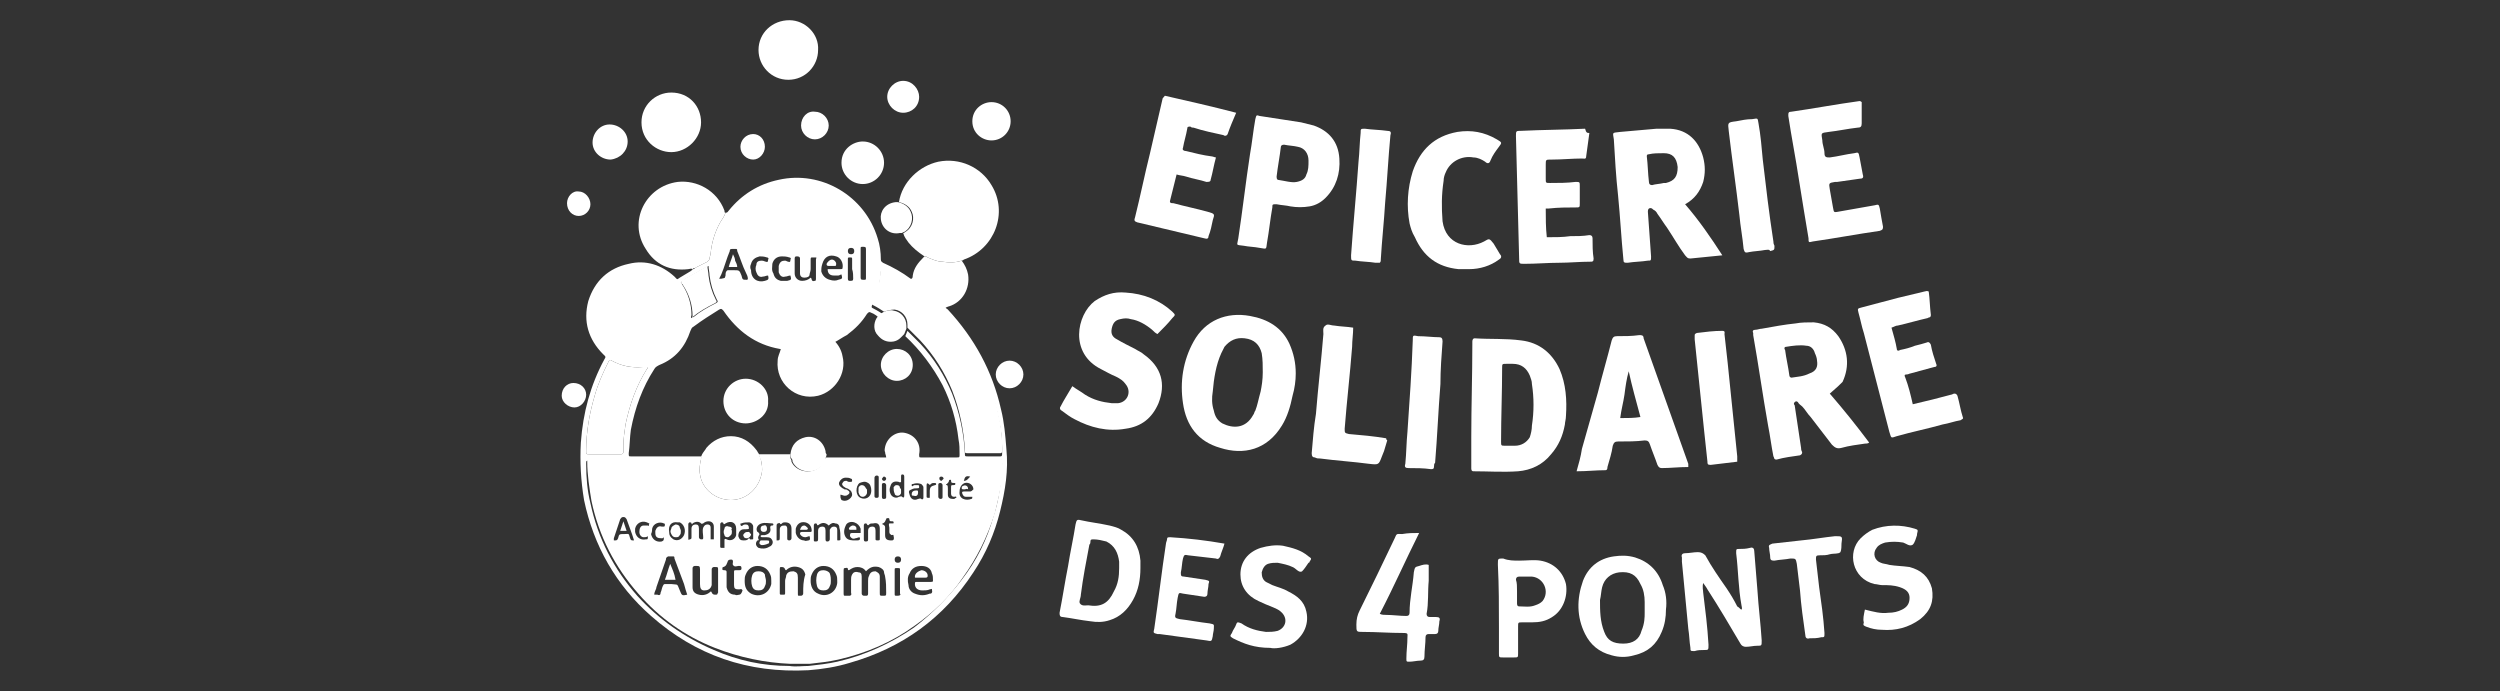 <svg xmlns="http://www.w3.org/2000/svg" xmlns:xlink="http://www.w3.org/1999/xlink" x="0px" y="0px" viewBox="0 0 235 65" style="enable-background:new 0 0 235 65;" xml:space="preserve"><rect x="0" y="0" width="235" height="65" fill="#333333" stroke="none"/><style type="text/css">	.st0{display:none;}	.st1{display:inline;}	.st2{fill:#FFFFFF;}</style><g id="pompier" class="st0">	<g class="st1">		<path class="st2" d="M114.6,27.1v14.2c0,0.8-0.5,1.4-1.3,1.4h-7.5c-1.5,0-2.9-0.2-4.1-0.4c-1.3-0.3-2.4-0.9-3.3-1.6   c-0.9-0.8-1.6-1.9-2.1-3.2c-0.5-1.3-0.7-3-0.7-5.1c0-2.2,0.2-4,0.7-5.4c0.5-1.4,1.2-2.6,2.2-3.4c0.9-0.8,2-1.4,3.3-1.7   c1.2-0.3,2.6-0.4,4-0.4h3v0h13V0c0,0,0,0,0,0h0h-7h0v0v12.6c0,0.9-0.5,1.4-1.3,1.4h-13.1c-2.1,0-3.9,0.4-5.3,1.3   c-1.5,0.9-2.7,2.1-3.6,3.6c-1,1.6-1.7,3.5-2.2,5.8c-0.5,2.3-0.7,4.8-0.7,7.6c0,1.9,0.2,4,0.7,6.1c0.5,2.1,1.2,4,2.2,5.8   c1,1.7,2.2,3.2,3.7,4.3c1.4,1.1,3.2,1.6,5.3,1.6h21.5c0,0,0,0,0,0v0v-23H114.6z"></path>		<path class="st2" d="M187.5,20.2H162c-1,0-1.8,0.4-2.5,1.2c-0.7,0.8-1,1.8-1,3c0,1.1,0.3,2.1,1,2.9c0.7,0.8,1.5,1.2,2.5,1.2h18.4   c2.9,0,5.3,1,7.4,3.1c2.1,2.1,3.1,4.6,3.1,7.6c0,3-1,5.5-3.1,7.6c-2.1,2.1-4.5,3.1-7.4,3.1h-28.2v-6.5h28.2c0.9,0,1.8-0.4,2.4-1.2   c0.7-0.8,1-1.8,1-2.9c0-1.2-0.3-2.2-1-3c-0.7-0.8-1.5-1.2-2.4-1.2H162c-2.9,0-5.4-1-7.4-3.1c-2-2.1-3.1-4.6-3.1-7.6   c0-3,1-5.5,3.1-7.6c2-2.1,4.5-3.1,7.4-3.1h25.5V20.2z"></path>		<path class="st2" d="M80.1,20.2H54.6c-1,0-1.8,0.4-2.5,1.2c-0.7,0.8-1,1.8-1,3c0,1.1,0.3,2.1,1,2.9c0.7,0.8,1.5,1.2,2.5,1.2H73   c2.9,0,5.3,1,7.4,3.1c2.1,2.1,3.1,4.6,3.1,7.6c0,3-1,5.5-3.1,7.6c-2.1,2.1-4.5,3.1-7.4,3.1H44.8v-6.5H73c0.9,0,1.8-0.4,2.4-1.2   c0.7-0.8,1-1.8,1-2.9c0-1.2-0.3-2.2-1-3c-0.7-0.8-1.5-1.2-2.4-1.2H54.6c-2.9,0-5.4-1-7.4-3.1c-2-2.1-3.1-4.6-3.1-7.6   c0-3,1-5.5,3.1-7.6c2-2.1,4.5-3.1,7.4-3.1h25.5V20.2z"></path>		<path class="st2" d="M163.1,56.8c-2,0-3,1.4-3,3.1c0,1.7,1,3.1,3,3.1c2,0,3-1.4,3-3.1C166.1,58.3,165.1,56.8,163.1,56.8    M163.1,54.9c3.4,0,5.1,2.4,5.1,5c0,2.6-1.7,5-5.1,5c-3.4,0-5.2-2.4-5.2-5C157.9,57.3,159.6,54.9,163.1,54.9"></path>		<rect x="169.8" y="55.1" class="st2" width="2.1" height="9.7"></rect>		<path class="st2" d="M176,59.7h2c0.9,0,1.6-0.4,1.6-1.4c0-1-0.8-1.4-1.6-1.4h-2V59.7z M173.9,64.8v-9.7h4c1.9,0,3.9,0.7,3.9,3.2   c0,1.7-0.9,2.5-2.1,2.9l2.9,3.7h-2.4l-2.6-3.4H176v3.4H173.9z"></path>		<polygon class="st2" points="190.5,55.1 190.5,56.9 185.8,56.9 185.8,59 190.1,59 190.1,60.8 185.8,60.8 185.8,63 190.6,63    190.6,64.8 183.7,64.8 183.7,55.1   "></polygon>		<path class="st2" d="M130.5,4.7c0-2.5,2-4.5,4.5-4.5c2.5,0,4.5,2,4.5,4.5c0,2.5-2,4.5-4.5,4.5C132.5,9.2,130.5,7.1,130.5,4.7"></path>		<g>			<polygon class="st2" points="147.1,60.7 147.1,58.9 145.6,60.7    "></polygon>			<path class="st2" d="M142,56.4c-1.1,0-1.8-0.6-1.8-1.9V19.4c0-3.8-1.5-5.4-5.2-5.4h-7.8v7h3.3c1.1,0,1.8,0.6,1.8,1.9V58    c0,3.8,1.5,5.4,5.2,5.4h17.9v-7H142z M148.9,61.6h-0.8v0.9h-1.1v-0.9h-2.6v-0.9l2.6-3.2h1.1v3.2h0.8V61.6z M153.2,62.5h-3.7v-0.5    c0-1.2,0.9-1.7,1.6-2.1c0.5-0.3,1-0.5,1-1c0-0.4-0.3-0.6-0.8-0.6c-0.5,0-1.1,0.2-1.6,0.6v-1c0.5-0.4,1.1-0.5,1.7-0.5    c1,0,1.8,0.5,1.8,1.5c0,0.8-0.7,1.3-1.4,1.7c-0.6,0.4-1.1,0.6-1.1,0.9l2.5,0V62.5z"></path>		</g>		<path class="st2" d="M46.6,54.4c0.6,0,1.2,0.1,1.6,0.4v0.8c-0.4-0.3-1-0.4-1.5-0.4c-0.6,0-1,0.2-1,0.6c0,1.1,2.9,0.7,2.9,2.5   c0,1.1-0.9,1.5-1.9,1.4c-0.7,0-1.3-0.2-1.8-0.4v-0.8c0.6,0.4,1.2,0.5,1.8,0.5c0.7,0,1.2-0.2,1.2-0.6c0-1.2-2.9-0.7-2.9-2.5   C44.8,54.8,45.7,54.4,46.6,54.4"></path>		<path class="st2" d="M50.5,57.8h2l-0.9-2.2c0-0.1-0.1-0.2-0.1-0.3c0,0.1-0.1,0.2-0.1,0.3L50.5,57.8z M48.9,59.6l2.2-5.1H52   l2.2,5.1h-0.9l-0.5-1.1h-2.6l-0.5,1.1H48.9z"></path>		<path class="st2" d="M56.7,55.3h-1v1.9h1c0.7,0,1.3-0.2,1.3-0.9C58,55.4,57.4,55.3,56.7,55.3 M56.6,54.5c1.2,0,2.2,0.4,2.2,1.7   c0,1.3-1,1.7-2.2,1.7h-1v1.8h-0.8v-5.1H56.6z"></path>		<polygon class="st2" points="63.2,54.5 63.2,55.3 60.5,55.3 60.5,56.7 63,56.7 63,57.4 60.5,57.4 60.5,58.9 63.2,58.9 63.2,59.6    59.7,59.6 59.7,54.5   "></polygon>		<path class="st2" d="M68.5,54.5v3.2c0,1.5-1.1,2-2.2,2c-1.1,0-2.2-0.5-2.2-2v-3.2H65v3.2c0,0.9,0.6,1.3,1.4,1.3   c0.8,0,1.4-0.3,1.4-1.3v-3.2H68.5z"></path>		<path class="st2" d="M70.6,57h1.3c0.6,0,1.1-0.2,1.1-0.9c0-0.7-0.5-0.9-1.1-0.9h-1.3V57z M69.7,59.6v-5.1h2.1c1,0,2,0.4,2,1.6   c0,0.9-0.6,1.4-1.2,1.5l1.6,2h-1l-1.5-1.9h-1v1.9H69.7z"></path>		<path class="st2" d="M76.4,54.4c0.6,0,1.2,0.1,1.6,0.4v0.8c-0.4-0.3-1-0.4-1.5-0.4c-0.6,0-1,0.2-1,0.6c0,1.1,2.9,0.7,2.9,2.5   c0,1.1-0.9,1.5-1.9,1.4c-0.7,0-1.3-0.2-1.8-0.4v-0.8c0.6,0.4,1.2,0.5,1.8,0.5c0.7,0,1.2-0.2,1.2-0.6c0-1.2-2.9-0.7-2.9-2.5   C74.6,54.8,75.5,54.4,76.4,54.4"></path>		<rect x="80.1" y="56.4" class="st2" width="2.9" height="1.3"></rect>		<path class="st2" d="M87,55.3h-1v1.9h1c0.7,0,1.3-0.2,1.3-0.9C88.3,55.4,87.7,55.3,87,55.3 M86.9,54.5c1.2,0,2.2,0.4,2.2,1.7   c0,1.3-1,1.7-2.2,1.7h-1v1.8h-0.8v-5.1H86.9z"></path>		<path class="st2" d="M92.3,55.2c-1.2,0-1.9,0.9-1.9,1.9c0,1,0.6,1.9,1.9,1.9c1.2,0,1.9-0.9,1.9-1.9C94.2,56.1,93.6,55.2,92.3,55.2    M92.3,54.4c1.8,0,2.7,1.3,2.7,2.7c0,1.4-0.9,2.7-2.7,2.7c-1.8,0-2.7-1.3-2.7-2.7C89.6,55.7,90.5,54.4,92.3,54.4"></path>		<polygon class="st2" points="101.4,54.5 101.4,59.6 100.5,59.6 100.5,56 98.9,58.5 98.4,58.5 96.8,56 96.8,59.6 95.9,59.6    95.9,54.5 96.7,54.5 98.7,57.4 100.6,54.5   "></polygon>		<path class="st2" d="M104.5,55.3h-1v1.9h1c0.7,0,1.3-0.2,1.3-0.9C105.8,55.4,105.2,55.3,104.5,55.3 M104.4,54.5   c1.2,0,2.2,0.4,2.2,1.7c0,1.3-1,1.7-2.2,1.7h-1v1.8h-0.8v-5.1H104.4z"></path>		<rect x="107.5" y="54.5" class="st2" width="0.8" height="5.1"></rect>		<polygon class="st2" points="113.1,54.5 113.1,55.3 110.4,55.3 110.4,56.7 112.9,56.7 112.9,57.4 110.4,57.4 110.4,58.9    113.1,58.9 113.1,59.6 109.6,59.6 109.6,54.5   "></polygon>		<path class="st2" d="M115,57h1.3c0.6,0,1.1-0.2,1.1-0.9c0-0.7-0.5-0.9-1.1-0.9H115V57z M114.1,59.6v-5.1h2.1c1,0,2,0.4,2,1.6   c0,0.9-0.6,1.4-1.2,1.5l1.6,2h-1l-1.5-1.9h-1v1.9H114.1z"></path>		<path class="st2" d="M120.8,54.4c0.6,0,1.2,0.1,1.6,0.4v0.8c-0.4-0.3-1-0.4-1.5-0.4c-0.6,0-1,0.2-1,0.6c0,1.1,2.9,0.7,2.9,2.5   c0,1.1-0.9,1.5-1.9,1.4c-0.7,0-1.3-0.2-1.8-0.4v-0.8c0.6,0.4,1.2,0.5,1.8,0.5c0.7,0,1.2-0.2,1.2-0.6c0-1.2-2.9-0.7-2.9-2.5   C119,54.8,119.8,54.4,120.8,54.4"></path>	</g></g><g id="Calque_2" class="st0">	<g class="st1">		<g>			<path class="st2" d="M125.9,26.2c0.1-0.2,0.1-0.4,0.1-0.6c0-3.3,0-6.5,0-9.8c0-0.2,0-0.4,0.1-0.6c0.1,0,0.2-0.1,0.2-0.1    c2.1-0.3,4.3-0.7,6.4-1c0,0,0.1,0,0.1,0c0,0.1,0,0.1,0,0.2c0,11.6,0,23.2,0,34.8c-0.1,0.2-0.3,0.2-0.4,0.2    c-1.2,0.3-2.4,0.6-3.6,0.7c-1,0.1-2,0.3-3,0.4c-1.4,0.1-2.8,0.2-4.1,0.1c-1.3-0.1-2.5-0.3-3.7-0.7c-1.6-0.5-3-1.3-4.2-2.5    c-0.8-0.7-1.4-1.6-1.9-2.6c-0.6-1.1-1-2.2-1.2-3.4c-0.3-1.3-0.4-2.6-0.3-3.9c0-0.8,0.1-1.7,0.2-2.5c0.3-1.8,0.8-3.5,1.7-5.1    c1-1.7,2.3-2.9,4.1-3.8c1-0.5,2-0.8,3.1-0.9c0.8-0.1,1.7-0.1,2.5-0.1c1.2,0,2.4,0.3,3.5,0.8C125.5,26.1,125.6,26.2,125.9,26.2z     M125.9,32.2c-0.2-0.2-0.4-0.3-0.6-0.4c-1.3-0.5-2.7-0.8-4.1-0.6c-0.9,0.1-1.6,0.5-2.3,1.1c-0.6,0.6-0.9,1.3-1.2,2    c-0.3,0.9-0.4,1.8-0.4,2.8c0,0.3,0,0.6,0,0.8c0,0.4,0.1,0.9,0.1,1.3c0.1,1.1,0.4,2.2,1,3.1c0.3,0.6,0.8,1.1,1.3,1.5    c0.9,0.6,1.9,0.9,2.9,0.9c0.8,0,1.7,0,2.5-0.1c0.3,0,0.5-0.1,0.8-0.1c0-0.1,0.1-0.1,0.1-0.2C125.9,40.4,125.9,36.3,125.9,32.2z"></path>			<path class="st2" d="M162,37.9c0,0.9,0,1.8-0.2,2.7c-0.3,2.1-1,4.1-2.3,5.8c-0.8,1.1-1.8,1.9-2.9,2.6c-0.6,0.4-1.2,0.7-1.9,0.9    c-0.6,0.2-1.3,0.4-1.9,0.5c-1.5,0.3-3.1,0.3-4.6,0.1c-1.3-0.2-2.6-0.6-3.8-1.2c-1-0.5-2-1.2-2.8-2.1c-1.2-1.2-2-2.7-2.6-4.3    c-0.4-1-0.6-2-0.7-3.1c-0.1-1-0.2-2-0.1-3c0.1-1.8,0.5-3.5,1.2-5.1c0.8-1.7,1.9-3.1,3.3-4.2c0.8-0.6,1.6-1.1,2.6-1.5    c1-0.4,2.1-0.7,3.2-0.8c0.8-0.1,1.6-0.1,2.4-0.1c1.3,0.1,2.7,0.3,3.9,0.8c1,0.4,1.9,0.9,2.7,1.5c1.1,0.8,2,1.9,2.7,3.1    c0.8,1.4,1.4,2.9,1.6,4.5C161.9,36,162,37,162,37.9z M155,37.9c0-0.2,0-0.4,0-0.7c0-0.9-0.2-1.7-0.4-2.6c-0.2-0.8-0.6-1.4-1.1-2    c-0.6-0.7-1.4-1.1-2.3-1.3c-0.6-0.1-1.3-0.1-2,0c-0.7,0.1-1.3,0.4-1.8,0.8c-0.6,0.5-1,1.1-1.4,1.8c-0.5,1.1-0.7,2.3-0.8,3.6    c0,0.9,0,1.8,0.2,2.6c0.2,1.1,0.6,2.2,1.3,3.1c0.5,0.7,1.3,1.2,2.1,1.5c0.8,0.2,1.6,0.2,2.5,0.1c0.7-0.2,1.4-0.5,1.9-1    c0.7-0.7,1.1-1.5,1.4-2.4C154.8,40.2,154.9,39.1,155,37.9z"></path>			<path class="st2" d="M84.1,26.7c0.6-0.2,1.1-0.3,1.6-0.4c0.9-0.2,1.8-0.3,2.6-0.5c1-0.2,2-0.3,3.1-0.4c1.2-0.1,2.5-0.1,3.7-0.1    c1.1,0,2.3,0.1,3.4,0.4c1.2,0.3,2.4,0.9,3.4,1.7c0.9,0.8,1.6,1.7,2.1,2.8c0.4,0.9,0.7,1.9,0.8,2.9c0.2,1.2,0.3,2.3,0.3,3.5    c0,4.3,0,8.6,0,12.8c0,0.2,0,0.4,0,0.6c-0.1,0-0.1,0-0.2,0c-2.1,0-4.3,0-6.4,0c-0.1,0-0.1,0-0.2,0c-0.1-0.2,0-0.3,0-0.5    c0-1.6,0-3.3,0-4.9c0-2.6,0-5.1,0-7.7c0-1-0.1-2-0.3-3c-0.1-0.4-0.2-0.8-0.4-1.2c-0.3-0.5-0.7-0.9-1.3-1.2    c-0.6-0.3-1.2-0.4-1.8-0.4c-1,0-2.1,0.1-3.1,0.2c-0.1,0-0.2,0.1-0.3,0.1c0,0.2,0,0.4,0,0.6c0,5.8,0,11.7,0,17.5    c0,0.2,0,0.4,0,0.6c-0.1,0-0.2,0-0.2,0c-2.1,0-4.3,0-6.4,0c-0.1,0-0.1,0-0.2,0c0-0.1,0-0.1,0-0.2C84.1,42.2,84.1,34.4,84.1,26.7z    "></path>			<path class="st2" d="M194.2,44.3c0.2,0.1,0.3,0.1,0.5,0.1c0.9,0,1.7,0,2.6,0c2.7,0,5.3,0,8,0c0.2,0,0.4,0,0.5,0    c0.1,0.2,0.1,0.3,0.1,0.5c0,1.3,0,2.5,0,3.8c0,0.3,0,0.7,0,1c0,0.1,0,0.2,0,0.4c-0.1,0-0.2,0-0.2,0c-1.5,0-19.4,0-19.8,0    c0-0.1,0-0.2,0-0.2c0-1.2,0-2.4,0-3.6c0-0.2,0-0.3,0.1-0.5c0.6-1.1,1.3-2.1,2-3.1c1.2-1.7,2.4-3.3,3.7-4.9    c1.3-1.6,2.5-3.2,3.8-4.7c0.3-0.4,0.7-0.8,1-1.2c0.1-0.1,0.1-0.2,0.2-0.3c-0.6-0.1-1.2,0-1.7,0c-0.6,0-1.1,0-1.7,0    c-0.6,0-1.1,0-1.7,0c-0.6,0-1.1,0-1.7,0c-0.6,0-1.1,0-1.7,0c-0.6,0-1.1,0-1.7,0c-0.1-0.2-0.1-0.3-0.1-0.5c0-1.2,0-2.4,0-3.7    c0-0.4,0-0.8,0-1.2c0-0.1,0-0.2,0-0.4c0.1,0,0.2,0,0.3,0c0.1,0,0.2,0,0.3,0c6,0,12.1,0,18.1,0c0.2,0,0.4,0,0.6,0.1    c0.1,0.4,0.1,3.6,0,4.6c-0.3,0.3-0.6,0.7-0.9,1c-1.1,1.3-2.3,2.5-3.4,3.8c-0.8,0.9-1.5,1.8-2.3,2.7c-0.9,1.1-1.8,2.3-2.7,3.4    c-0.7,0.9-1.3,1.8-2,2.6C194.3,44.1,194.3,44.2,194.2,44.3z"></path>			<path class="st2" d="M70,18.1c0.4-0.1,5.8-0.1,6.9,0c0.1,0,0.1,0,0.2,0c0,0.1,0,0.2,0,0.3c0,0.1,0,0.3,0,0.4    c0,10.2,0,20.4,0,30.5c0,0.2,0,0.4,0,0.7c-0.1,0.1-0.3,0.1-0.4,0.1c-1.2,0-2.4,0-3.6,0c-0.9,0-1.8,0-2.7,0c-0.1,0-0.3,0-0.5,0    c0-0.1,0-0.2,0-0.2C69.9,48.7,69.9,18.5,70,18.1z"></path>			<path class="st2" d="M183.1,26.2c0,0.1,0,0.1,0,0.2c-0.4,1.8-0.7,3.6-1.1,5.4c-0.1,0-0.2,0-0.3,0c-0.8-0.2-1.7-0.4-2.5-0.5    c-1-0.2-2-0.2-3-0.1c-0.6,0.1-1.1,0.1-1.7,0.3c-0.1,0-0.1,0-0.2,0.1c0,0.1,0,0.2,0,0.3c0,0.1,0,0.3,0,0.4c0,5.8,0,11.5,0,17.3    c0,0.2,0,0.4,0,0.6c-0.1,0-0.1,0-0.2,0c-2.1,0-4.3,0-6.4,0c-0.1,0-0.1,0-0.2,0c0-0.1,0-0.2,0-0.3c-0.1-1.8,0-22.3,0-22.7    c0.2-0.1,0.3-0.1,0.5-0.2c1.1-0.4,2.3-0.7,3.4-0.9c1.8-0.4,3.7-0.6,5.6-0.6c1.7,0,3.3,0.2,4.9,0.5    C182.3,25.9,182.7,26,183.1,26.2z"></path>			<rect x="142.7" y="17" class="st2" width="5.4" height="5.4"></rect>			<rect x="152.3" y="17" class="st2" width="5.4" height="5.4"></rect>		</g>		<rect x="29.1" y="18.3" class="st2" width="14.5" height="14.5"></rect>		<rect x="29.1" y="36.1" class="st2" width="14.5" height="14.5"></rect>		<rect x="46.9" y="18.3" class="st2" width="14.5" height="32.2"></rect>		<rect x="29.1" y="18.3" class="st2" width="14.5" height="14.5"></rect>		<rect x="29.1" y="36.1" class="st2" width="14.5" height="14.5"></rect>		<rect x="46.9" y="18.3" class="st2" width="14.5" height="32.2"></rect>	</g></g><g id="Calque_3" class="st0"></g><g id="Calque_4" class="st0">	<g class="st1">		<g>			<polygon class="st2" points="171.4,15.1 171.4,11.8 169,15.1    "></polygon>			<path class="st2" d="M187.2,7.2c-0.6-1.3-1.4-2.5-2.6-3.3c-1.7-1.1-3.6-1.4-5.5-1c-1.1,0.2-2.1,0.7-3.1,1.3    c-0.6,0.4-1.2,0.9-1.6,1.5c-0.1,0.1-0.2,0.1-0.3,0c-0.1-0.1-0.1-0.1-0.2-0.2c-1.6-2.1-3.8-3.2-6.6-2.9c-1,0.1-2,0.4-2.9,0.9    c-1.8,1.2-2.9,2.8-3.4,4.9c-0.2,0.8-0.1,1.5-0.1,2.3c0,1.6,0.4,3.1,1.2,4.6c1.3,2.5,3.3,4.6,5.5,6.4c1.4,1.1,2.9,2,4.3,3    c1.1,0.8,2.3,1.5,3.6,0.8c1.4-0.8,2.7-1.8,4.1-2.7c1.3-0.9,2.6-2,3.7-3.1c1.4-1.4,2.6-2.9,3.5-4.7c0.7-1.4,1.1-2.9,1.1-4.4    C187.8,9.3,187.7,8.2,187.2,7.2z M173.9,16.7h-0.8v1.8h-1.8v-1.8H167v-1.6l4-5.7h2.1v5.7h0.8V16.7z M180.7,16.9v1.5h-6.3v-1.6    l3.3-2.6c0.8-0.6,1.2-1,1.2-2c0-0.8-0.6-1.4-1.5-1.4c-1,0-1.5,0.5-1.9,1.2l-1.4-0.9c0.7-1.1,1.7-1.9,3.4-1.9c2,0,3.2,1.3,3.2,2.9    c0,1.5-0.8,2.4-1.9,3.2l-1.9,1.4H180.7z"></path>		</g>		<g>			<polygon class="st2" points="68.2,28.4 69.9,28.4 69.9,39 76.1,39 76.1,40.6 68.2,40.6    "></polygon>			<path class="st2" d="M81.9,40.8c-2.8,0-4.7-2.1-4.7-4.7c0-2.6,1.9-4.7,4.7-4.7c2.8,0,4.6,2,4.6,4.5c0,0.3,0,0.5-0.1,0.7h-7.6    c0.2,1.6,1.4,2.8,3.1,2.8c1.5,0,2.4-0.6,3-1.6l1.2,0.7C85.3,39.9,83.9,40.8,81.9,40.8 M78.8,35.3h6c-0.2-1.6-1.5-2.6-3-2.6    C80.2,32.8,79.1,33.8,78.8,35.3"></path>			<path class="st2" d="M95.6,32.9c0,2.7,2,4.7,4.6,4.7c1.9,0,3.3-1,4.2-2.5l2.7,1.9c-1.5,2.4-3.7,3.8-6.8,3.8    c-4.7,0-8.2-3.5-8.2-7.9c0-4.4,3.5-7.9,8.1-7.9c3,0,5.4,1.2,6.8,3.8l-2.7,1.9c-0.9-1.5-2.2-2.5-4.2-2.5    C97.5,28.3,95.6,30.3,95.6,32.9"></path>			<path class="st2" d="M121,34.9c0,3.3-2.6,5.9-6.1,5.9c-3.5,0-6.1-2.6-6.1-5.9c0-3.3,2.6-5.9,6.1-5.9C118.4,29,121,31.6,121,34.9     M117.9,34.9c0-1.8-1.3-3.2-3.1-3.2c-1.7,0-3.1,1.3-3.1,3.2c0,1.8,1.3,3.2,3,3.2C116.5,38.1,117.9,36.7,117.9,34.9"></path>			<rect x="122.9" y="25.4" class="st2" width="3.1" height="15.2"></rect>			<rect x="128.1" y="25.4" class="st2" width="3.1" height="15.2"></rect>			<path class="st2" d="M139.1,40.8c-3.6,0-6-2.6-6-5.9c0-3.3,2.4-5.9,6-5.9c3.6,0,5.8,2.5,5.8,5.8c0,0.4,0,1,0,1.1h-8.7    c0.3,1.4,1.4,2.4,3,2.4c1.4,0,2.4-0.6,3-1.5l2.3,1.4C143.4,39.8,141.7,40.8,139.1,40.8 M136.3,33.6h5.5c-0.3-1.4-1.4-2.1-2.7-2.1    C137.7,31.5,136.7,32.3,136.3,33.6"></path>			<path class="st2" d="M158,37.9c-1.1,1.8-2.8,2.9-5.3,2.9c-3.5,0-6-2.6-6-5.9c0-3.3,2.5-5.9,6-5.9c2.5,0,4.3,1.2,5.3,3l-2.4,1.5    c-0.6-1-1.4-1.7-2.8-1.7c-1.8,0-3,1.3-3,3.1c0,1.9,1.2,3.2,3,3.2c1.4,0,2.2-0.7,2.8-1.7L158,37.9z"></path>			<path class="st2" d="M166.6,29.2v2.8h-2.8v4.6c0,1,0.5,1.4,1.5,1.4h1.3v2.6h-1.5c-3,0-4.4-1.4-4.4-3.9v-4.7h-1.6v-2.8h1.6v-2.9    h3.1v2.9H166.6z"></path>			<path class="st2" d="M168.7,25.4h3.1v2.8h-3.1V25.4z M168.7,29.2h3.1v11.4h-3.1V29.2z"></path>			<path class="st2" d="M180.1,27.7c-1,0-1.5,0.4-1.5,1.3v0.1h2.6v2.8h-2.6v8.6h-3.1v-8.6h-1.8v-2.8h1.8v-0.1c0-2.4,1.5-3.8,4.5-3.8    h1.2v2.5H180.1z"></path>			<path class="st2" d="M81.2,46.8h4.7c3.9,0,6.8,2.9,6.8,6.7c0,3.8-2.9,6.8-6.8,6.8h-4.7V46.8z M83.1,48.6v10h2.7    c3,0,5.1-2.2,5.1-5c0-2.8-2.2-5-5-5H83.1z"></path>			<path class="st2" d="M101.7,59c-0.6,0.8-1.7,1.4-3.1,1.4c-2.3,0-3.9-1.6-3.9-4v-6.1h1.7v5.9c0,1.6,0.9,2.7,2.5,2.7    c1.7,0,2.8-1.1,2.8-2.9v-5.6h1.7v10h-1.7V59z"></path>			<path class="st2" d="M113.3,52.7c0,2.7,2,4.7,4.6,4.7c1.9,0,3.3-1,4.2-2.5l2.7,1.9c-1.5,2.4-3.7,3.8-6.8,3.8    c-4.7,0-8.2-3.5-8.2-7.9c0-4.4,3.5-7.9,8.1-7.9c3,0,5.4,1.2,6.8,3.8l-2.7,1.9c-0.9-1.5-2.2-2.5-4.2-2.5    C115.3,48,113.3,50.1,113.3,52.7"></path>			<path class="st2" d="M146.8,57.9c-1.1,1.7-2.9,2.7-5.4,2.7c-2,0-3.5-0.7-4.5-2c-1,1.2-2.6,2-4.6,2c-3.6,0-6.1-2.6-6.1-5.9    c0-3.3,2.5-5.9,6.1-5.9c2,0,3.6,0.8,4.6,2c1-1.2,2.6-2,4.5-2c3.6,0,5.8,2.5,5.8,5.8c0,0.4-0.1,1.1-0.1,1.1h-8.7    c0.3,1.4,1.4,2.4,3,2.4c1.4,0,2.4-0.6,3-1.5L146.8,57.9z M135.4,54.6c0-1.8-1.3-3.2-3.1-3.2c-1.8,0-3,1.3-3,3.2    c0,1.9,1.2,3.2,3,3.2C134.1,57.8,135.4,56.5,135.4,54.6 M144.1,53.3c-0.2-1.2-1.2-2.1-2.7-2.1c-1.4,0-2.4,0.8-2.8,2.1H144.1z"></path>			<path class="st2" d="M156.6,59.2c-0.2,0.2-1.3,1.3-3.3,1.3c-2.7,0-4.4-1.8-4.4-4.6v-7h3.1v6.5c0,1.4,0.8,2.3,2.1,2.3    c1.5,0,2.5-1,2.5-2.5v-6.2h3.1v11.4h-3V59.2z"></path>			<path class="st2" d="M168.2,51.9c-2.3,0-3.3,1.3-3.3,3.2v5.2h-3.1V48.9h3.1v1.6c0,0,1-1.7,3.3-1.7V51.9z"></path>		</g>		<path class="st2" d="M30.9,30.5c0,2.8-2.3,5-5,5s-5-2.3-5-5s2.3-5,5-5S30.9,27.7,30.9,30.5"></path>		<path class="st2" d="M47.7,14.7c0,2.8-2.3,5-5,5s-5-2.3-5-5s2.3-5,5-5S47.7,11.9,47.7,14.7"></path>		<path class="st2" d="M54.4,35.5c0,2.8-2.3,5-5,5s-5-2.3-5-5c0-2.8,2.3-5,5-5S54.4,32.7,54.4,35.5"></path>		<path class="st2" d="M38,22.6c0.7,0.4,1.6,0.6,2.4,0.8c1.9,0.4,3.8,0.3,5.6,0.1c1.9-0.2,3.7-0.3,5.6-0.2c0.6,0,1.3,0,1.9,0.2   c0.2,0.1,0.4,0.2,0.6,0.3c1.2,1.1,0.5,2.7-0.7,3.3c-1.2,0.6-2.6,0.7-4,0.8c-6,0.4-13.2,0-17.5-4.8c-3.4-3.8-3.2-9.1-2.1-13.7   C30.1,8,31,7,32.7,7.4c1.7,0.4,1.8,1.7,1.5,3.1c-0.5,2.6-0.9,5.6,0.1,8.2C34.9,20.5,36.3,21.7,38,22.6"></path>		<path class="st2" d="M38,22.6c0.7,0.4,1.6,0.6,2.4,0.8c1.9,0.4,3.8,0.3,5.6,0.1c1.9-0.2,3.7-0.3,5.6-0.2c0.6,0,1.3,0,1.9,0.2   c0.2,0.1,0.4,0.2,0.6,0.3c1.2,1.1,0.5,2.7-0.7,3.3c-1.2,0.6-2.6,0.7-4,0.8c-6,0.4-13.2,0-17.5-4.8c-3.4-3.8-3.2-9.1-2.1-13.7   C30.1,8,31,7,32.7,7.4c1.7,0.4,1.8,1.7,1.5,3.1c-0.5,2.6-0.9,5.6,0.1,8.2C34.9,20.5,36.3,21.7,38,22.6z"></path>		<path class="st2" d="M42.1,44.5c-1.2-0.4-2.5-0.6-3.8-1c0-0.9-0.4-1.8-0.8-2.6c-0.4-0.9-0.8-1.7-1.1-2.6c2.2,0.4,4.4,0.9,6.6,1.5   c1.4,0.4,3.4,0.9,3.7,2.5c0.4,1.7-1.3,3-2.9,2.8c-0.4-0.1-0.8-0.2-1.1-0.4C42.5,44.7,42.3,44.6,42.1,44.5"></path>		<path class="st2" d="M42.1,44.5c-1.2-0.4-2.5-0.6-3.8-1c0-0.9-0.4-1.8-0.8-2.6c-0.4-0.9-0.8-1.7-1.1-2.6c2.2,0.4,4.4,0.9,6.6,1.5   c1.4,0.4,3.4,0.9,3.7,2.5c0.4,1.7-1.3,3-2.9,2.8c-0.4-0.1-0.8-0.2-1.1-0.4C42.5,44.7,42.3,44.6,42.1,44.5z"></path>		<path class="st2" d="M34,38.2c-4.5-0.3-9.4-0.6-13.6,1.2c-6.8,2.9-8.3,10.2-6.7,16.8c0.4,1.5,1.3,2.9,3,2.3   c1.6-0.5,1.9-1.7,1.5-3.2c-0.2-0.6-0.3-1.2-0.5-1.8c-0.6-3-0.3-6.3,2.1-8.5c3.5-3.1,8.8-2.8,13.1-2.3c0.7,0.1,1.5,0.4,2.1,0.3   c0-1.6,0-3.2,0-4.8C34.8,38.3,34.4,38.2,34,38.2"></path>		<path class="st2" d="M34,38.2c-4.5-0.3-9.4-0.6-13.6,1.2c-6.8,2.9-8.3,10.2-6.7,16.8c0.4,1.5,1.3,2.9,3,2.3   c1.6-0.5,1.9-1.7,1.5-3.2c-0.2-0.6-0.3-1.2-0.5-1.8c-0.6-3-0.3-6.3,2.1-8.5c3.5-3.1,8.8-2.8,13.1-2.3c0.7,0.1,1.5,0.4,2.1,0.3   c0-1.6,0-3.2,0-4.8C34.8,38.3,34.4,38.2,34,38.2z"></path>		<path class="st2" d="M67.1,44.8c-0.7-0.7-1.9-1-2.9-0.9c-2,0.2-3.8,1.2-5.6,1.8c-3.5,1.1-7.2,1.6-10.9,1.4   c-7.3-0.3-8.7-5.5-8.3-11.9c0.1-1,0.2-1.9,0-2.9c-0.4-1.8-2.6-2.4-4-1.1c-0.4,0.4-0.7,1-0.8,1.5c-0.1,0.6-0.1,1.2-0.1,1.8   c0,4.7,0.5,10,3.5,13.8c3.9,4.8,11.2,4.5,16.7,3.6c2.5-0.4,5-1,7.4-1.8c1.7-0.5,5.1-1.1,5.7-3C68,46.1,67.7,45.4,67.1,44.8"></path>		<path class="st2" d="M67.1,44.8c-0.7-0.7-1.9-1-2.9-0.9c-2,0.2-3.8,1.2-5.6,1.8c-3.5,1.1-7.2,1.6-10.9,1.4   c-7.3-0.3-8.7-5.5-8.3-11.9c0.1-1,0.2-1.9,0-2.9c-0.4-1.8-2.6-2.4-4-1.1c-0.4,0.4-0.7,1-0.8,1.5c-0.1,0.6-0.1,1.2-0.1,1.8   c0,4.7,0.5,10,3.5,13.8c3.9,4.8,11.2,4.5,16.7,3.6c2.5-0.4,5-1,7.4-1.8c1.7-0.5,5.1-1.1,5.7-3C68,46.1,67.7,45.4,67.1,44.8z"></path>		<path class="st2" d="M220,10.5c-2.8-3.4-6.5-5.5-11.1-6.3c-2.6-0.5-5.2-0.4-7.6,0.3c-1.3,0.3-2.5,0.7-3.7,1.3   c-1.1,0.6-2.2,1.3-3.3,2.2c-0.6,0.5-1.2,1-1.7,1.6c-0.5,0.5-0.9,1-1.2,1.5l-0.3,0.4c-0.4,0.5-0.3,1.2,0.2,1.6s1.2,0.3,1.6-0.2   l0.3-0.4c0.3-0.5,0.7-0.9,1-1.3c0.5-0.5,1-0.9,1.6-1.5c0.9-0.8,1.9-1.4,2.8-1.9c1-0.5,2.1-0.8,3.3-1.1c2.1-0.6,4.3-0.6,6.6-0.2   c4,0.7,7.3,2.6,9.8,5.5c3.4,4.1,4.4,8.9,3.2,14.8c-0.9,4.6-4.1,8.5-6.7,11.5c-5.1,5.8-11.2,10.8-17.1,15.8   c-1.7,1.5-3.5,2.9-5.2,4.4c-0.2,0.2-0.4,0.4-0.6,0.6c-0.1,0.2-0.4,0.4-0.5,0.5c-0.1-0.1-0.4-0.3-0.5-0.5c-0.2-0.2-0.4-0.4-0.6-0.6   c-1.7-1.5-3.5-2.9-5.2-4.4c-3.9-3.3-7.9-6.6-11.7-10.2h-3.2c4.3,4.2,8.9,8.1,13.4,11.9c1.7,1.5,3.5,2.9,5.2,4.4   c0.1,0.1,0.3,0.3,0.4,0.4c0.5,0.5,1.1,1.3,2.1,1.3c0,0,0.1,0,0.1,0c1,0,1.6-0.7,2.1-1.3c0.1-0.2,0.3-0.3,0.4-0.4   c1.7-1.5,3.4-2.9,5.2-4.4c5.9-5,12.1-10.1,17.3-16c2.8-3.2,6.2-7.4,7.2-12.5C225,20.7,223.7,15.1,220,10.5z"></path>	</g></g><g id="Calque_5">	<g>		<g>			<path class="st2" d="M172,37c1.3,1.5,2.5,3,3.7,4.6c-0.1,0.1-0.3,0.1-0.4,0.1c-0.7,0.1-1.5,0.2-2.2,0.4c-0.4,0.1-0.6,0-0.9-0.3    c-0.7-0.9-1.3-1.7-2-2.6c-0.3-0.3-0.5-0.7-0.8-1c-0.1-0.1-0.3-0.2-0.4-0.4c-0.1-0.1-0.2-0.1-0.3,0c-0.1,0.1-0.1,0.2,0,0.3    c0.2,1.3,0.4,2.7,0.6,4c0,0.1,0,0.2,0.1,0.4c0,0.1,0,0.2-0.2,0.3c-0.7,0.1-1.5,0.2-2.2,0.4c-0.3,0-0.2-0.2-0.3-0.3    c-0.2-1-0.3-1.9-0.5-2.9c-0.5-2.8-0.9-5.7-1.4-8.5c0-0.1,0-0.1,0-0.2c-0.1-0.2,0-0.3,0.2-0.3c0.2,0,0.4-0.1,0.6-0.1    c1.1-0.2,2.2-0.4,3.2-0.5c0.5-0.1,1.1-0.1,1.7-0.1c1,0.1,1.7,0.5,2.3,1.3c0.9,1.3,1.1,2.8,0.4,4.3C172.9,36.2,172.7,36.4,172,37z     M169.8,32.5c-0.6-0.1-1.3,0-1.9,0.1c-0.2,0-0.2,0.2-0.1,0.3c0.1,0.8,0.3,1.6,0.4,2.4c0,0.1,0.1,0.2,0.2,0.2    c0.6-0.1,1.1-0.1,1.7-0.4c0.6-0.2,0.8-0.6,0.7-1.2c0-0.2-0.1-0.5-0.2-0.7C170.5,32.8,170.2,32.5,169.8,32.5z"></path>			<path class="st2" d="M121.5,37.2c-0.2,1-0.5,2-1,2.8c-1.4,2.3-3.6,2.8-5.8,2.1c-2.1-0.6-3.2-2.1-3.5-4.2c-0.3-2,0-4,1-5.8    c1.1-2,3.1-2.8,5.3-2.4c1.7,0.3,3,1.1,3.7,2.6c0.4,0.9,0.6,1.8,0.6,2.8C121.8,35.8,121.7,36.5,121.5,37.2z M118.5,36.8    c0.1-0.5,0.2-1.1,0.2-1.8c0-0.6,0-1.2-0.1-1.8c-0.2-0.8-0.7-1.3-1.6-1.4c-0.8-0.1-1.4,0.2-1.9,0.8c-0.1,0.2-0.2,0.4-0.3,0.6    c-0.5,1.1-0.7,2.4-0.8,3.6c-0.1,0.6-0.1,1.2,0.1,1.8c0.1,0.5,0.3,0.9,0.8,1.2c1,0.5,2.2,0.5,2.9-0.8c0.1-0.1,0.1-0.3,0.2-0.4    C118.2,38.1,118.3,37.5,118.5,36.8z"></path>			<path class="st2" d="M147.1,39.9c-0.2,1.1-0.6,2-1.3,2.8c-0.8,1-1.9,1.5-3.1,1.6c-1.4,0.1-2.8,0-4.2,0c-0.2,0-0.2-0.2-0.2-0.3    c0-1,0-1.9,0-2.9c0-2.9,0.1-5.8,0.1-8.7c0-0.1,0-0.2,0-0.3c0-0.2,0.1-0.3,0.2-0.3c1.5,0.1,2.9,0,4.4,0.2c1.7,0.2,2.9,1.2,3.6,2.7    c0.6,1.4,0.7,2.9,0.6,4.4C147.2,39.4,147.1,39.7,147.1,39.9z M144,40c0.2-1.3,0.2-2.6,0-3.9c0-0.3-0.1-0.5-0.2-0.8    c-0.3-0.7-0.8-1.1-1.6-1.1c-0.2,0-0.4,0-0.6,0c-0.4,0-0.4,0-0.4,0.4c0,2.3-0.1,4.6-0.1,6.9c0,0.4,0,0.4,0.4,0.4    c0.3,0,0.6,0,0.9,0c0.6,0,1.1-0.3,1.4-0.8C143.9,40.8,144,40.4,144,40z"></path>			<path class="st2" d="M100.8,36.3c0.4,0.3,0.8,0.5,1.2,0.8c0.8,0.5,1.6,0.7,2.5,0.8c0.2,0,0.4,0,0.6,0c0.9-0.1,1.3-1.1,0.7-1.8    c-0.2-0.3-0.5-0.5-0.9-0.7c-0.5-0.2-1-0.5-1.4-0.7c-3-1.5-2.3-5.1-0.6-6.4c0.9-0.6,1.8-0.9,2.9-0.8c1.7,0.1,3.2,0.7,4.4,1.8    c0.3,0.3,0.3,0.3,0,0.6c-0.4,0.5-0.9,1-1.4,1.5c-0.2-0.1-0.3-0.2-0.5-0.4c-0.6-0.5-1.3-0.9-2-1c-0.3-0.1-0.6-0.1-1,0    c-0.5,0.1-0.7,0.4-0.8,0.9c-0.1,0.5,0.1,0.8,0.5,1c0.5,0.3,1.1,0.6,1.7,0.9c0.3,0.2,0.6,0.3,0.8,0.5c1.7,1.2,2.1,2.8,1.4,4.6    c-0.6,1.4-1.6,2.2-3.1,2.4c-1.7,0.3-3.3-0.1-4.8-0.9c-0.4-0.2-0.8-0.5-1.2-0.8c-0.2-0.1-0.2-0.3-0.1-0.4    C100,37.6,100.4,37,100.8,36.3z"></path>			<path class="st2" d="M158.7,43.9c-0.9,0-1.7,0.1-2.5,0.1c-0.2,0-0.3-0.1-0.4-0.3c-0.2-0.6-0.5-1.3-0.7-1.9    c-0.1-0.3-0.2-0.4-0.5-0.4c-0.8,0.1-1.6,0.1-2.5,0.1c-0.3,0-0.4,0.1-0.5,0.4c-0.1,0.7-0.3,1.3-0.5,2c0,0.1,0,0.3-0.2,0.3    c-0.9,0-1.7,0.1-2.7,0.1c0.2-0.7,0.4-1.4,0.5-2.1c0.5-1.8,1-3.5,1.5-5.3c0.4-1.6,0.9-3.3,1.3-4.9c0.1-0.3,0.2-0.4,0.5-0.4    c0.7,0,1.4,0,2.1-0.1c0.2,0,0.4,0,0.4,0.3c1.4,3.9,2.8,7.9,4.2,11.8C158.7,43.8,158.7,43.8,158.7,43.9z M153.1,34.9    C153.1,35,153,35,153.1,34.9c-0.2,0.7-0.3,1.4-0.4,2.2c-0.1,0.7-0.3,1.4-0.4,2.2c0.7,0,1.3,0,1.9-0.1    C153.8,37.7,153.4,36.3,153.1,34.9z"></path>			<path class="st2" d="M179.8,38c1.3-0.3,2.5-0.6,3.6-0.9c0.1,0,0.2-0.1,0.3-0.1c0.1,0,0.2,0,0.3,0.2c0.2,0.7,0.3,1.4,0.5,2    c0.1,0.2-0.1,0.2-0.2,0.3c-0.6,0.1-1.1,0.3-1.7,0.4c-1.4,0.4-2.9,0.7-4.3,1.1c-0.6,0.2-0.5,0.2-0.7-0.4c-0.8-3.1-1.6-6.2-2.4-9.3    c-0.2-0.6-0.3-1.2-0.5-1.9c-0.1-0.4-0.1-0.4,0.3-0.5c1.1-0.3,2.3-0.6,3.4-0.9c0.8-0.2,1.7-0.4,2.5-0.6c0.1,0,0.2-0.1,0.4,0    c0.1,0.7,0.1,1.4,0.2,2.2c0,0.3-0.2,0.2-0.3,0.3c-0.9,0.2-1.9,0.5-2.8,0.7c-0.2,0-0.3,0.1-0.6,0.2c0.2,0.7,0.4,1.4,0.5,2    c0,0.2,0.2,0.2,0.3,0.1c0.5-0.1,0.9-0.2,1.4-0.4c0.4-0.1,0.8-0.2,1.1-0.3c0.2-0.1,0.3,0,0.4,0.2c0.1,0.6,0.3,1.2,0.5,1.8    c0.1,0.2,0,0.3-0.2,0.3c-0.7,0.2-1.5,0.4-2.2,0.6c-0.1,0-0.2,0.1-0.4,0.1c-0.2,0-0.2,0.1-0.1,0.3C179.4,36.3,179.6,37.1,179.8,38    z"></path>			<path class="st2" d="M130.4,41.4c-0.1,0.3-0.2,0.7-0.3,1c-0.1,0.2-0.1,0.3-0.2,0.5c-0.3,0.8-0.3,0.8-1.2,0.7    c-1.5-0.2-3.1-0.3-4.6-0.5c-0.2,0-0.3,0-0.5-0.1c-0.2,0-0.3-0.1-0.3-0.4c0.1-1.2,0.2-2.5,0.4-3.7c0.2-2.5,0.5-5,0.7-7.5    c0-0.3-0.1-0.6,0.2-0.8c0.2-0.2,0.5,0,0.8,0c0.6,0.1,1.2,0.1,1.8,0.2c0,0.6-0.1,1.2-0.1,1.8c-0.2,2.6-0.5,5.1-0.7,7.7    c0,0.4,0,0.4,0.4,0.5c1.2,0.1,2.3,0.2,3.5,0.4C130.3,41.3,130.3,41.3,130.4,41.4z"></path>			<path class="st2" d="M163.3,43.4c-0.9,0.1-1.7,0.2-2.5,0.3c-0.3,0-0.3-0.1-0.3-0.3c-0.1-0.9-0.2-1.8-0.3-2.8    c-0.3-2.9-0.6-5.8-0.9-8.7c0-0.1,0-0.2,0-0.3c0-0.2,0-0.2,0.2-0.3c0.8-0.1,1.6-0.2,2.4-0.2c0.3,0,0.2,0.2,0.2,0.3    c0.1,0.9,0.2,1.8,0.3,2.7c0.3,2.9,0.6,5.9,0.9,8.8C163.3,43.1,163.3,43.2,163.3,43.4z"></path>			<path class="st2" d="M134.8,43.8c0,0.3-0.1,0.3-0.3,0.3c-0.7-0.1-1.4-0.1-2.1-0.1c-0.3,0-0.4-0.1-0.3-0.4c0.1-1,0.1-2,0.2-3    c0.2-2.9,0.4-5.7,0.5-8.6c0-0.5,0-0.5,0.5-0.4c0.7,0,1.4,0.1,2,0.1c0.2,0,0.3,0.1,0.3,0.4c-0.1,1.3-0.2,2.7-0.2,4    c-0.2,2.5-0.3,5-0.5,7.4C134.8,43.6,134.8,43.7,134.8,43.8z"></path>		</g>		<g>			<path class="st2" d="M161.9,24c-1,0.1-2,0.2-3,0.3c-0.3,0-0.3-0.1-0.5-0.3c-0.6-0.8-1.1-1.7-1.7-2.6c-0.3-0.4-0.6-0.9-0.9-1.3    c-0.1-0.2-0.2-0.3-0.4-0.4c-0.1-0.1-0.2-0.2-0.4-0.1c-0.1,0.1-0.1,0.2-0.1,0.3c0.1,1.4,0.2,2.8,0.3,4.2c0,0.4,0,0.4-0.3,0.4    c-0.6,0.1-1.3,0.1-1.9,0.2c-0.3,0-0.4,0-0.4-0.3c-0.2-2-0.3-4-0.5-6c-0.2-1.8-0.3-3.6-0.4-5.3c-0.1-0.7-0.2-0.6,0.6-0.7    c1.1-0.1,2.3-0.2,3.4-0.3c0.4,0,0.9,0,1.3,0c1.7,0.1,2.7,1.2,3.1,2.7c0.2,0.8,0.2,1.5,0,2.3c-0.3,0.9-0.8,1.6-1.7,2.1    C159.7,20.7,160.8,22.3,161.9,24z M156.4,17.2c0.1,0,0.1,0,0.2,0c0.8-0.2,1.1-0.6,1.1-1.5c-0.1-0.9-0.5-1.3-1.3-1.3    c-0.5,0-1,0-1.4,0.1c-0.2,0-0.2,0.1-0.2,0.2c0.1,0.8,0.1,1.6,0.2,2.4c0,0.2,0.1,0.3,0.3,0.3C155.6,17.3,156,17.3,156.4,17.2z"></path>			<path class="st2" d="M123.1,19.4c-0.6,0.1-1.2,0.1-1.8,0c-0.4-0.1-0.8-0.1-1.3-0.2c-0.4,0-0.4,0-0.4,0.3    c-0.2,1.1-0.3,2.2-0.5,3.3c-0.1,0.7,0,0.6-0.7,0.5c-0.5-0.1-1-0.1-1.5-0.2c-0.8-0.1-0.6,0-0.5-0.7c0.4-2.6,0.7-5.3,1.1-7.9    c0.2-1.1,0.3-2.2,0.5-3.3c0.1-0.4,0.1-0.4,0.4-0.3c1.3,0.2,2.6,0.4,3.9,0.6c0.4,0.1,0.8,0.2,1.2,0.3c1.4,0.5,2.3,1.5,2.4,3.1    c0.1,1.4-0.3,2.7-1.3,3.7C124.2,19,123.7,19.3,123.1,19.4z M121.9,17.1c0.5-0.1,0.8-0.3,0.9-0.7c0.2-0.4,0.2-0.8,0.2-1.3    c0-0.7-0.4-1.2-1-1.3c-0.4-0.1-0.8-0.1-1.3-0.2c-0.2,0-0.3,0.1-0.3,0.2c-0.1,0.9-0.3,1.9-0.4,2.8c0,0.1,0,0.2,0.1,0.3    C120.8,17,121.4,17.2,121.9,17.1z"></path>			<path class="st2" d="M149.4,12.5c-0.1,0.7-0.2,1.5-0.3,2.2c0,0.3-0.2,0.2-0.4,0.2c-0.9,0-1.9,0.1-2.8,0.1c0,0-0.1,0-0.1,0    c-0.5,0-0.5,0-0.5,0.5c0,0.4,0,0.9,0,1.3c0,0.4,0,0.4,0.4,0.4c0.8,0,1.6,0,2.4-0.1c0.4,0,0.4,0,0.4,0.4c0,0.5,0,1.1,0,1.6    c0,0.4,0,0.4-0.4,0.4c-0.8,0-1.6,0-2.5,0.1c-0.1,0-0.2,0-0.3,0c0,0.9,0,1.8,0.1,2.7c0.8,0,1.5,0,2.2-0.1c0.6,0,1.2,0,1.8-0.1    c0.2,0,0.3,0.1,0.3,0.3c0,0.6,0,1.3,0.1,1.9c0,0.3-0.1,0.3-0.3,0.3c-1,0-2,0.1-2.9,0.1c-1.1,0-2.2,0.1-3.3,0.1    c-0.5,0-0.5,0-0.5-0.5c-0.1-3.8-0.2-7.7-0.3-11.5c0-0.5,0-0.5,0.5-0.5c2-0.1,4-0.1,6-0.2C149.1,12.5,149.2,12.5,149.4,12.5z"></path>			<path class="st2" d="M175,9.6c0,0.7,0,1.3,0,2c0,0.3-0.1,0.4-0.4,0.4c-0.9,0.1-1.8,0.3-2.7,0.4c-0.8,0.1-0.7,0.1-0.6,0.8    c0,0.4,0.2,0.8,0.2,1.2c0,0.4,0.2,0.4,0.5,0.4c0.8-0.1,1.5-0.3,2.3-0.4c0.4-0.1,0.4-0.1,0.5,0.4c0.1,0.5,0.2,1.1,0.3,1.6    c0.1,0.3,0,0.4-0.3,0.4c-0.7,0.1-1.4,0.2-2.1,0.3c-0.1,0-0.1,0-0.2,0c-0.6,0.1-0.6,0.1-0.5,0.7c0.1,0.6,0.2,1.1,0.3,1.7    c0.1,0.4,0,0.5,0.5,0.4c1.1-0.2,2.3-0.4,3.4-0.6c0.4-0.1,0.4-0.1,0.5,0.3c0.1,0.6,0.2,1.2,0.3,1.7c0,0.2,0,0.3-0.3,0.4    c-2.1,0.3-4.2,0.7-6.3,1c-0.4,0.1-0.4,0.1-0.4-0.3c-0.3-1.8-0.6-3.6-0.9-5.5c-0.3-2-0.7-4-1-6c0-0.3,0-0.4,0.3-0.4    c2.1-0.3,4.2-0.7,6.4-1C174.9,9.5,175,9.6,175,9.6z"></path>			<path class="st2" d="M109.5,9c2.2,0.5,4.4,1,6.7,1.6c-0.3,0.7-0.6,1.4-0.8,2c-0.1,0.2-0.3,0.2-0.4,0.1c-0.9-0.2-1.9-0.4-2.8-0.7    c-0.1,0-0.2,0-0.3-0.1c-0.2,0-0.3,0-0.3,0.2c-0.1,0.6-0.3,1.2-0.4,1.8c-0.1,0.2,0.1,0.3,0.3,0.3c0.8,0.2,1.6,0.4,2.4,0.5    c0.1,0,0.3,0.1,0.4,0.1c-0.2,0.7-0.3,1.4-0.5,2.1c0,0.2-0.2,0.2-0.4,0.2c-0.6-0.2-1.3-0.3-1.9-0.5c-0.3-0.1-0.6-0.1-0.9-0.2    c-0.2,0.8-0.4,1.6-0.6,2.4c-0.1,0.3,0.1,0.3,0.3,0.3c1.1,0.3,2.1,0.5,3.2,0.8c0.7,0.2,0.7,0.2,0.5,0.8c-0.1,0.5-0.2,1-0.4,1.5    c0,0.2-0.1,0.3-0.4,0.2c-2.1-0.5-4.2-1-6.3-1.5c-0.3-0.1-0.3-0.2-0.2-0.5c0.5-2,0.9-4,1.4-6c0.4-1.7,0.8-3.5,1.2-5.2    C109.3,9.3,109.3,9.2,109.5,9z"></path>			<path class="st2" d="M132.5,21c-0.3-1.6-0.2-3.3,0.3-4.9c0.7-2,2-3.3,4.2-3.7c1.3-0.2,2.5,0,3.7,0.7c0.5,0.3,0.5,0.3,0.2,0.7    c-0.3,0.4-0.6,0.8-0.8,1.3c-0.1,0.3-0.3,0.3-0.5,0.1c-0.3-0.2-0.7-0.4-1.1-0.4c-1.1-0.2-2.2,0.4-2.6,1.4    c-0.1,0.2-0.2,0.5-0.2,0.8c-0.2,1.3-0.2,2.5-0.1,3.8c0.3,2.2,2.4,2.7,3.9,1.9c0.5-0.3,0.5-0.3,0.9,0.2c0.2,0.3,0.4,0.7,0.6,1    c0.2,0.2,0.1,0.4-0.1,0.5c-0.8,0.6-1.8,0.9-2.8,0.9c-0.3,0-0.7,0-1,0c-2-0.2-3.3-1.2-4.1-3C132.7,21.8,132.6,21.4,132.5,21z"></path>			<path class="st2" d="M165.9,23.5c-0.5,0.1-1,0.1-1.5,0.2c-0.4,0.1-0.4,0-0.5-0.3c-0.1-1.1-0.3-2.1-0.4-3.2    c-0.3-2.6-0.7-5.3-1-7.9c-0.1-0.8-0.1-0.8,0.7-0.9c0.5-0.1,1-0.2,1.5-0.2c0.6-0.1,0.5-0.1,0.6,0.4c0.2,1.1,0.3,2.3,0.4,3.4    c0.3,2.6,0.6,5.1,1,7.7c0,0.1,0,0.2,0.1,0.4c0,0.4,0,0.4-0.4,0.5C166.3,23.4,166.1,23.5,165.9,23.5    C165.9,23.5,165.9,23.5,165.9,23.5z"></path>			<path class="st2" d="M129.7,24.7c-0.1,0-0.2,0-0.4,0c-0.6-0.1-1.3-0.1-1.9-0.2c-0.4,0-0.4,0-0.4-0.5c0.2-2.9,0.5-5.9,0.7-8.8    c0.1-0.9,0.1-1.8,0.2-2.7c0-0.4,0-0.4,0.4-0.4c0.7,0.1,1.4,0.1,2.1,0.2c0.3,0,0.4,0.1,0.3,0.4c-0.2,2.1-0.3,4.2-0.5,6.4    c-0.1,1.7-0.3,3.5-0.4,5.2C129.8,24.5,129.8,24.6,129.7,24.7z"></path>		</g>		<g>			<path class="st2" d="M163.7,57.3c0.1-0.1,0-0.3,0-0.4c-0.3-1.6-0.3-3.3-0.5-4.9c0-0.4,0-0.4,0.3-0.4c0.3,0,0.6,0,1-0.1    c0.3-0.1,0.4,0.1,0.4,0.3c0.1,1.2,0.2,2.5,0.3,3.7c0.1,1.6,0.3,3.1,0.4,4.7c0,0.5,0,0.5-0.4,0.5c-0.4,0-0.7,0.1-1.1,0.1    c-0.2,0-0.4-0.1-0.5-0.3c-1-1.7-2-3.4-3.1-5.1c-0.1-0.2-0.2-0.3-0.4-0.6c-0.1,0.4,0,0.7,0,0.9c0.2,1.6,0.4,3.2,0.5,4.9    c0,0.5,0,0.5-0.4,0.5c-0.3,0-0.6,0-0.9,0.1c-0.4,0-0.4,0-0.4-0.3c-0.1-0.6-0.1-1.2-0.2-1.8c-0.2-2.1-0.4-4.2-0.6-6.3    c0-0.1,0-0.3,0-0.4c-0.1-0.3,0.1-0.4,0.3-0.4c0.4,0,0.8-0.1,1.2-0.1c0.3,0,0.5,0.1,0.7,0.3c0.6,1.1,1.3,2.1,2,3.1    c0.4,0.6,0.7,1.1,1,1.7C163.5,57.1,163.6,57.3,163.7,57.3z"></path>			<path class="st2" d="M156.6,57.3c0,0.7-0.1,1.4-0.4,2.1c-0.5,1.2-1.3,1.9-2.6,2.2c-0.7,0.2-1.4,0.2-2.1,0c-1.2-0.3-2-1-2.5-2    c-0.8-1.6-0.8-3.3-0.2-5c0.5-1.3,1.5-2.1,2.9-2.3c0.7-0.1,1.3-0.1,2,0.1c1.3,0.4,2.2,1.3,2.6,2.6    C156.6,55.7,156.7,56.5,156.6,57.3z M154.6,57.6c0-0.4,0-0.7,0-1c0-0.6-0.1-1.2-0.4-1.7c-0.4-0.9-1-1.2-2-1.1    c-0.8,0.1-1.4,0.6-1.6,1.4c-0.1,0.4-0.1,0.8-0.2,1.2c0,1,0,2,0.4,3c0.3,0.8,0.8,1.1,1.8,1.1c0.9,0,1.5-0.4,1.7-1.2    C154.6,58.6,154.6,58,154.6,57.6z"></path>			<path class="st2" d="M107.2,53.4c0,1.1-0.2,2.1-0.7,3c-0.5,0.9-1.2,1.6-2.2,1.9c-0.6,0.2-1.2,0.2-1.8,0.1    c-0.9-0.1-1.8-0.3-2.6-0.4c-0.3,0-0.3-0.2-0.3-0.4c0.3-1.5,0.5-2.9,0.8-4.4c0.2-1.3,0.5-2.6,0.7-3.9c0.1-0.4,0.1-0.5,0.5-0.4    c0.9,0.2,1.8,0.3,2.7,0.5c0.4,0.1,0.8,0.2,1.1,0.4c1.1,0.6,1.7,1.6,1.8,2.9C107.2,53,107.2,53.2,107.2,53.4z M105.2,53.4    c0-0.2,0-0.4,0-0.6c-0.1-0.8-0.4-1.5-1.2-1.9c-0.4-0.1-0.8-0.2-1.2-0.2c-0.2,0-0.3,0-0.3,0.2c0,0.1,0,0.2-0.1,0.3    c-0.3,1.6-0.6,3.1-0.8,4.7c0,0.3-0.2,0.6-0.1,0.8c0.2,0.3,0.5,0.2,0.8,0.2c1.2,0.2,1.9-0.2,2.4-1.3    C105.1,54.9,105.2,54.2,105.2,53.4z"></path>			<path class="st2" d="M133.4,50.1c-1.3,2.6-2.4,5.1-3.7,7.6c0.2,0.1,0.4,0.1,0.6,0.1c0.6,0,1.3,0.1,1.9,0.1c0.2,0,0.3-0.1,0.3-0.3    c0-1.3,0.3-2.5,0.4-3.8c0.1-0.5,0.1-0.5,0.5-0.6c0.3-0.1,0.6-0.2,0.9-0.1c0,0.5,0,1,0,1.5c-0.1,1,0,2.1-0.2,3.1    c0,0.2,0.1,0.3,0.3,0.3c0.2,0,0.4,0,0.6,0c0.3,0,0.4,0.1,0.3,0.4c0,0.3-0.1,0.6-0.1,0.9c0,0.2-0.1,0.3-0.3,0.3    c-0.2,0-0.4,0-0.6,0c-0.2,0-0.3,0.1-0.3,0.3c0,0.6-0.1,1.2-0.1,1.8c0,0.3-0.1,0.4-0.4,0.4c-0.3,0-0.7,0.1-1,0.1    c-0.3,0-0.3,0-0.3-0.3c0-0.7,0.1-1.3,0.1-2c0-0.3,0.1-0.4-0.4-0.4c-1.3,0-2.5-0.1-3.8-0.1c-0.6,0-0.6,0-0.6-0.7    c0-0.5,0.1-0.9,0.3-1.3c1.1-2.2,2.2-4.5,3.3-6.8c0.2-0.5,0.2-0.4,0.7-0.4C132.4,50.1,132.8,50.1,133.4,50.1z"></path>			<path class="st2" d="M175.3,57.3c0.8,0.2,1.5,0.4,2.2,0.3c0.5,0,0.9-0.1,1.3-0.3c0.4-0.2,0.7-0.5,0.7-1.1c0-0.5-0.3-0.8-0.9-1    c-0.6-0.2-1.1-0.2-1.7-0.2c-0.2,0-0.5-0.1-0.7-0.1c-2.1-0.5-2.6-3-1.3-4.3c0.3-0.3,0.7-0.6,1.1-0.8c1.3-0.5,2.7-0.5,4-0.1    c0.3,0.1,0.3,0.1,0.2,0.5c0,0,0,0.1,0,0.1c-0.1,0.3-0.2,0.7-0.4,0.9c-0.3,0.2-0.6-0.1-0.9-0.2c-0.6-0.1-1.1-0.1-1.7,0    c-0.3,0.1-0.6,0.2-0.8,0.5c-0.4,0.5-0.2,1.2,0.4,1.4c0.2,0.1,0.5,0.1,0.8,0.2c0.6,0.1,1.2,0.1,1.9,0.2c1.1,0.3,1.8,0.9,2.1,2    c0.2,1.2-0.1,2.1-1.1,2.9c-1.1,0.8-2.3,1.1-3.6,1c-0.5,0-1-0.1-1.5-0.3c-0.2-0.1-0.3-0.1-0.2-0.4    C175.1,58.2,175.2,57.8,175.3,57.3z"></path>			<path class="st2" d="M119.4,60.9c-1.5,0-2.5-0.4-3.5-0.9c-0.3-0.2-0.3-0.2-0.1-0.5c0.1-0.3,0.3-0.5,0.4-0.8    c0.1-0.3,0.2-0.2,0.5-0.1c0.7,0.5,1.5,0.7,2.3,0.8c0.4,0,0.7,0,1.1-0.1c0.8-0.3,1-1.2,0.3-1.8c-0.2-0.2-0.5-0.3-0.7-0.4    c-0.5-0.2-1-0.4-1.4-0.6c-1.1-0.5-1.7-1.4-1.7-2.5c0-1.2,0.7-2.1,1.9-2.5c0.7-0.2,1.4-0.3,2.1-0.2c0.9,0.2,1.7,0.4,2.4,1    c0.3,0.2,0.3,0.2,0.1,0.5c0,0,0,0.1-0.1,0.1c-0.2,0.3-0.4,0.6-0.6,0.8c-0.3,0.2-0.6-0.3-0.9-0.4c-0.4-0.2-0.9-0.3-1.4-0.4    c-0.3,0-0.6,0-0.9,0.1c-0.3,0.1-0.5,0.4-0.6,0.8c0,0.4,0.1,0.7,0.4,0.9c0.2,0.1,0.4,0.2,0.6,0.3c0.5,0.2,1,0.3,1.5,0.6    c0.8,0.4,1.5,0.9,1.7,1.9c0.3,1.3-0.4,2.5-1.5,3.1C120.6,60.9,119.8,61,119.4,60.9z"></path>			<path class="st2" d="M142.8,52.7c0.7,0,1.4-0.1,2,0c1.2,0.2,2.1,1,2.4,2.2c0.2,1.2-0.3,2.5-1.3,3.1c-0.6,0.4-1.2,0.5-1.9,0.5    c-0.3,0-0.6,0-0.9,0c-0.4,0-0.4,0-0.4,0.4c0,0.8,0,1.7,0,2.5c0,0.4,0,0.4-0.4,0.4c-0.3,0-0.7,0-1,0c-0.4,0-0.4,0-0.4-0.4    c0-0.8,0-1.6,0-2.4c0-2,0-3.9-0.1-5.9c0,0,0,0,0-0.1c0-0.5,0-0.5,0.5-0.5C141.8,52.7,142.3,52.7,142.8,52.7z M142.6,55.6    c0,0.3,0,0.7,0,1.1c0,0.1,0,0.3,0.2,0.3c0.5,0,1,0.1,1.5-0.1c0.3-0.1,0.5-0.2,0.7-0.4c0.7-0.9,0.1-2.2-1-2.3c-0.4,0-0.8,0-1.2,0    c-0.2,0-0.3,0.1-0.3,0.3C142.6,54.8,142.6,55.1,142.6,55.6z"></path>			<path class="st2" d="M115.1,51.1c-0.1,0.4-0.3,0.8-0.4,1.2c-0.1,0.2-0.2,0.3-0.4,0.2c-0.9-0.1-1.7-0.2-2.6-0.3    c-0.4-0.1-0.4,0-0.5,0.3c-0.1,0.4-0.1,0.9-0.2,1.3c0,0.3,0,0.4,0.3,0.4c0.7,0.1,1.3,0.2,2,0.3c0.4,0.1,0.4,0.1,0.3,0.4    c0,0.3-0.1,0.6-0.1,0.9c0,0.2-0.1,0.3-0.3,0.3c-0.7-0.1-1.3-0.2-2-0.3c-0.4-0.1-0.4-0.1-0.5,0.4c-0.1,0.5-0.1,1-0.2,1.5    c-0.1,0.4,0,0.4,0.4,0.5c0.9,0.1,1.9,0.3,2.8,0.4c0.5,0.1,0.4,0.1,0.4,0.5c0,0.2-0.1,0.5-0.1,0.7c-0.1,0.5-0.1,0.5-0.6,0.4    c-1.5-0.2-2.9-0.4-4.4-0.6c-0.1,0-0.1,0-0.2,0c-0.4-0.1-0.4-0.1-0.3-0.5c0.4-2.7,0.7-5.4,1.1-8c0-0.1,0.1-0.3,0.1-0.4    c0-0.2,0.1-0.2,0.3-0.2C111.7,50.6,113.4,50.8,115.1,51.1z"></path>			<path class="st2" d="M173.1,51.1c0,0.2,0,0.6-0.1,0.8c-0.2,0.2-0.6,0.1-1,0.2c-0.3,0.1-0.6,0.1-1,0.1c-0.3,0-0.3,0.1-0.3,0.4    c0.1,0.9,0.2,1.7,0.3,2.6c0.2,1.4,0.4,2.8,0.5,4.3c0,0.4,0,0.4-0.3,0.4c-0.4,0.1-0.7,0.1-1.1,0.1c-0.3,0.1-0.4-0.1-0.4-0.3    c-0.2-1.4-0.4-2.8-0.5-4.2c-0.1-0.8-0.2-1.7-0.3-2.5c-0.1-0.5-0.1-0.5-0.6-0.5c-0.5,0.1-1,0.1-1.5,0.2c-0.2,0-0.4,0-0.4-0.3    c0-0.3-0.1-0.6-0.1-0.9c-0.1-0.3,0.1-0.3,0.3-0.4c0.9-0.1,1.8-0.2,2.7-0.3c1.1-0.1,2.2-0.3,3.2-0.4    C173.2,50.4,173.2,50.4,173.1,51.1z"></path>		</g>	</g>	<path class="st2" d="M90.4,24.5c-0.6,0.2-1.2,0.2-1.8,0.1c-0.5,0-0.9-0.2-1.4-0.4c-0.1-0.1-0.2-0.1-0.3-0.1  c-0.6-0.4-1.1-0.8-1.5-1.3c-0.2-0.3-0.4-0.5-0.5-0.9c0.1,0,0.2-0.1,0.2-0.1c0.7-0.4,0.9-1.3,0.6-1.9c-0.2-0.5-0.7-0.8-1.2-0.9  c0.3-1.9,1.9-3.4,3.7-3.8c2-0.4,4,0.5,5,2.2c1.6,2.6,0.3,6-2.6,7C90.6,24.4,90.5,24.5,90.4,24.5z"></path>	<path class="st2" d="M68.2,20c-0.1,0.3-0.3,0.6-0.5,0.9c-0.5,0.9-0.8,1.9-0.9,2.9c0,0.2-0.1,0.3-0.1,0.5c0,0.1-0.1,0.2-0.2,0.3  c-0.4,0.2-0.8,0.4-1.2,0.6c-0.1,0-0.1,0-0.2,0.1c0,0,0,0,0,0c-0.1-0.1-0.3,0-0.4,0c-1.7,0.2-3.1-0.4-4-1.9c-1.7-2.6,0-5.9,3-6.3  c1.8-0.2,3.7,0.8,4.4,2.7C68.1,19.9,68.1,20,68.2,20z"></path>	<path class="st2" d="M71.3,4.7c0-1.6,1.3-2.8,2.9-2.8c1.5,0,2.8,1.3,2.7,2.8c0,1.5-1.2,2.8-2.8,2.8C72.5,7.5,71.3,6.2,71.3,4.7z"></path>	<path class="st2" d="M65.9,11.5c0,1.5-1.3,2.8-2.8,2.8c-1.4,0-2.8-1.1-2.8-2.8c0-1.6,1.3-2.8,2.8-2.8C64.8,8.7,65.9,10,65.9,11.5z"></path>	<path class="st2" d="M81.1,13.3c1.1,0,2,0.9,2,2c0,1.1-0.9,2-2,2c-1.1,0-2-0.9-2-2C79.1,14,80.2,13.3,81.1,13.3z"></path>	<path class="st2" d="M95,11.4c0,1-0.8,1.8-1.8,1.8c-0.9,0-1.8-0.7-1.8-1.8c0-1.1,0.9-1.8,1.8-1.8C94.2,9.6,95,10.4,95,11.4z"></path>	<path class="st2" d="M55.7,13.4c0-0.9,0.7-1.7,1.6-1.7c0.9,0,1.7,0.7,1.7,1.6c0,0.9-0.7,1.6-1.6,1.7C56.5,15,55.7,14.3,55.7,13.4z"></path>	<path class="st2" d="M84.9,10.6c-0.8,0-1.5-0.7-1.5-1.5c0-0.8,0.7-1.5,1.5-1.5c0.9,0,1.5,0.8,1.5,1.5C86.4,10,85.7,10.6,84.9,10.6z  "></path>	<path class="st2" d="M84.4,19c0.5,0.1,1,0.4,1.2,0.9c0.3,0.6,0.1,1.5-0.6,1.9c-0.1,0-0.2,0.1-0.2,0.1c-0.1,0-0.1,0-0.2,0  c-0.9,0.2-1.7-0.4-1.8-1.3c-0.1-0.7,0.4-1.5,1.4-1.6C84.3,19,84.4,19,84.4,19z"></path>	<path class="st2" d="M94.9,36.5c-0.7,0-1.3-0.6-1.3-1.3c0-0.7,0.6-1.3,1.3-1.3c0.7,0,1.3,0.6,1.3,1.3  C96.2,35.9,95.6,36.5,94.9,36.5z"></path>	<path class="st2" d="M76.6,13.1c-0.7,0-1.3-0.6-1.3-1.3c0-0.8,0.6-1.4,1.3-1.3c0.7,0,1.3,0.6,1.3,1.3  C77.9,12.5,77.3,13.1,76.6,13.1z"></path>	<path class="st2" d="M53.9,36c0.7,0,1.2,0.5,1.2,1.1c0,0.6-0.5,1.2-1.1,1.2c-0.6,0-1.2-0.5-1.2-1.1C52.8,36.5,53.3,36,53.9,36z"></path>	<path class="st2" d="M71.9,13.8c0,0.6-0.5,1.2-1.1,1.2c-0.6,0-1.2-0.5-1.2-1.2c0-0.6,0.5-1.2,1.2-1.2  C71.4,12.6,71.9,13.1,71.9,13.8z"></path>	<path class="st2" d="M55.5,19.2c0,0.6-0.5,1.1-1.1,1.1c-0.6,0-1.1-0.5-1.1-1.2c0-0.6,0.5-1.2,1.1-1.1C55,18,55.5,18.6,55.5,19.2z"></path>	<path class="st2" d="M83.1,29.3c-0.3-0.2-0.6-0.4-1-0.6c-0.2-0.1-0.2-0.1-0.1-0.4c0.3-0.7,0.6-1.4,0.7-2.1c0-0.3,0.1-0.5,0.1-0.8  c0-0.3,0-0.3,0.3-0.2c0.6,0.3,1.2,0.6,1.8,1c0.3,0.2,0.5,0.3,0.8,0.5c0.1,0.1,0.2,0.2,0.3,0.4c0.4,1,1.1,1.5,2.1,1.7  c0.2,0,0.3,0.1,0.4,0.2c1.3,1.3,2.3,2.7,3.2,4.2c1.1,1.9,1.8,3.8,2.2,6c0.2,0.8,0.3,1.7,0.3,2.6c0,0.2,0,0.4,0,0.6  c0,0.2-0.1,0.2-0.2,0.2c-0.3,0-0.7,0-1,0c-0.7,0-1.3,0-2,0c-0.3,0-0.3,0-0.3-0.3c-0.1-1.9-0.5-3.8-1.2-5.6c-0.7-1.7-1.7-3.3-3-4.7  c-0.4-0.4-0.8-0.8-1.2-1.2c0-0.1,0-0.2,0-0.3c0-0.7-0.5-1.3-1.2-1.4C83.7,29.1,83.4,29.2,83.1,29.3z"></path>	<path class="st2" d="M60.9,34.5c0,0.1,0,0.1-0.1,0.2c-1,1.6-1.6,3.3-2,5.2c-0.1,0.7-0.2,1.3-0.2,2c0,0.2,0,0.4,0,0.6  c0,0.1-0.1,0.2-0.2,0.2c-0.2,0-0.4,0-0.5,0c-0.8,0-1.6,0-2.5,0c-0.3,0-0.3,0-0.3-0.3c0-1.8,0.3-3.5,0.8-5.2  c0.3-1.1,0.8-2.2,1.3-3.2c0.1-0.2,0.1-0.2,0.3-0.1c0.9,0.5,1.9,0.7,2.9,0.6C60.6,34.5,60.7,34.5,60.9,34.5  C60.9,34.5,60.9,34.5,60.9,34.5z"></path>	<path class="st2" d="M66,42.7c0.1-0.2,0.3-0.4,0.4-0.6c0.6-0.7,1.4-1.1,2.3-1.1c1,0,1.8,0.5,2.4,1.3c0.1,0.1,0.1,0.2,0.2,0.3  c0.1,0.2,0.1,0.3,0.2,0.5c0.1,0.5,0.2,0.9,0.1,1.4C71.3,46,70.1,47,68.7,47c-1.4,0-2.7-1-2.9-2.4c-0.1-0.5,0-1,0.1-1.5  C65.9,43,65.9,42.9,66,42.7z"></path>	<path class="st2" d="M78.4,32c0.4,0.4,0.7,0.9,0.8,1.5c0.4,1.6-0.7,3.3-2.3,3.7c-2.1,0.5-4-1.2-3.8-3.3c0-0.4,0.2-0.7,0.3-1.1  C75.2,33,76.8,32.8,78.4,32C78.4,32,78.4,32,78.4,32z"></path>	<path class="st2" d="M65.1,30c-0.1-0.1,0-0.2,0-0.3c0-1-0.3-2-0.9-2.9c0,0,0-0.1-0.1-0.1c-0.1-0.1-0.1-0.2,0-0.3c0,0,0.1,0,0.1-0.1  c0.7-0.4,1.4-0.8,2.1-1.2c0.1,0,0.1-0.1,0.2-0.1c0,0.3,0.1,0.6,0.1,0.9c0.1,0.8,0.3,1.5,0.7,2.3c0.1,0.1,0.1,0.2-0.1,0.3  c-0.8,0.4-1.5,0.8-2.1,1.3C65.2,29.9,65.1,30,65.1,30z"></path>	<path class="st2" d="M74.3,42.7c0.1-0.9,0.6-1.4,1.4-1.6c0.9-0.2,1.7,0.4,1.9,1.3c0,0.1,0,0.2,0.1,0.3c0,0.2-0.1,0.3-0.1,0.4  c-0.1,0.3-0.3,0.7-0.6,0.9c-0.8,0.6-2.1,0.3-2.5-0.6c0-0.1,0-0.2-0.1-0.3C74.3,43,74.3,42.8,74.3,42.7z"></path>	<path class="st2" d="M83.1,29.3c0.3-0.1,0.6-0.2,0.9-0.1c0.7,0.1,1.2,0.7,1.2,1.4c0,0.1,0,0.2,0,0.3c-0.1,0.2-0.1,0.3-0.2,0.5  c-0.3,0.3-0.5,0.6-1,0.7c-0.6,0.1-1.1-0.1-1.5-0.6c-0.4-0.4-0.4-1.1-0.1-1.6c0.1-0.1,0.1-0.2,0.2-0.3  C82.8,29.5,82.9,29.4,83.1,29.3z"></path>	<g>		<polygon class="st2" points="65.2,25.2 65.2,25.2 65.2,25.2   "></polygon>		<path class="st2" d="M94.6,42.2c-0.1-1.3-0.2-2.5-0.5-3.7c-0.8-3.6-2.5-6.7-5-9.4C89,29,88.9,29,88.9,28.9c0.1,0,0.2-0.1,0.3-0.1   c1.3-0.4,2-1.7,1.8-3c-0.1-0.5-0.3-0.9-0.6-1.3c-0.6,0.2-1.2,0.2-1.8,0.1c-0.5,0-0.9-0.2-1.4-0.4c-0.1-0.1-0.2-0.1-0.3-0.1   c0,0-0.1,0.1-0.1,0.1c-0.5,0.5-0.9,1-1,1.7c0,0.1,0,0.2-0.1,0.3c0,0-0.1,0-0.1,0c-0.8-0.6-1.7-1.1-2.6-1.5   c-0.1-0.1-0.2-0.1-0.2-0.3c0-0.7-0.1-1.4-0.3-2c-1.2-4-5.3-6.4-9.3-5.5c-1.9,0.4-3.5,1.4-4.7,2.9c-0.1,0.1-0.1,0.2-0.3,0.2   c-0.1,0.3-0.3,0.6-0.5,0.9c-0.5,0.9-0.8,1.9-0.9,2.9c0,0.2-0.1,0.3-0.1,0.5c0,0.1-0.1,0.2-0.2,0.3c-0.4,0.2-0.8,0.4-1.2,0.6   c0,0.1-0.1,0.1-0.2,0.1c0,0.1-0.1,0.1-0.2,0.2c-0.3,0.2-0.7,0.4-1,0.6c-0.3,0.2-0.2,0.2-0.5-0.1c-1.2-1.1-2.7-1.6-4.3-1.2   c-1.9,0.4-3.2,1.6-3.8,3.5c-0.5,1.9,0,3.6,1.4,5c0.2,0.2,0.3,0.2,0.1,0.5c-1.3,2.4-2,5-2.2,7.8c-0.1,1.8,0,3.6,0.3,5.4   c0.9,4.3,3,8,6.3,10.9c4.2,3.7,9.1,5.4,14.8,5.1c1.3-0.1,2.6-0.3,3.9-0.7c4.9-1.4,8.8-4.2,11.6-8.5c1.2-1.8,2-3.7,2.5-5.7   C94.5,46.1,94.8,44.2,94.6,42.2z M80.9,23.4c0-0.2,0-0.2,0.2-0.2c0.2,0,0.3,0,0.3,0.2c0,0.9,0,1.8,0,2.7c0,0.2,0,0.2-0.2,0.2   c-0.2,0-0.3,0-0.3-0.2c0-0.5,0-0.9,0-1.4C80.9,24.3,80.9,23.9,80.9,23.4z M80,23.3c0.2,0,0.3,0.1,0.3,0.3c0,0.2-0.1,0.3-0.3,0.3   c-0.2,0-0.3-0.1-0.3-0.3C79.7,23.4,79.8,23.3,80,23.3z M80.2,26.2c0,0.2-0.1,0.2-0.3,0.2c-0.1,0-0.2,0-0.2-0.2c0-0.6,0-1.2,0-1.8   c0-0.2,0-0.2,0.2-0.2c0.2,0,0.2,0,0.2,0.2c0,0.3,0,0.6,0,0.9C80.2,25.6,80.2,25.9,80.2,26.2z M77.3,24.8c0.2-0.7,0.7-0.9,1.3-0.7   c0.4,0.1,0.7,0.6,0.6,1.1c0,0.1-0.1,0.1-0.2,0.1c-0.3,0-0.6,0-0.9,0c-0.1,0-0.2,0-0.3,0c0,0.4,0.2,0.6,0.6,0.6c0.1,0,0.2,0,0.4,0   c0.1,0,0.2-0.1,0.3-0.1c0.1,0.4,0.1,0.4-0.3,0.5c-0.2,0.1-0.5,0.1-0.8,0c-0.4-0.1-0.7-0.4-0.8-0.8C77.2,25.3,77.2,25.1,77.3,24.8z    M74.7,24.3c0-0.2,0.1-0.2,0.2-0.2c0.1,0,0.3,0,0.3,0.2c0,0.3,0,0.6,0,1c0,0.1,0,0.2,0,0.4c0,0.3,0.2,0.4,0.4,0.4   c0.3,0,0.5-0.1,0.5-0.3c0-0.1,0.1-0.3,0.1-0.5c0-0.3,0-0.6,0-0.9c0-0.1,0-0.2,0.1-0.2c0.1,0,0.2,0,0.4,0c0.1,0,0,0.1,0,0.2   c0,0.6,0,1.2,0,1.8c0,0.1,0,0.2-0.1,0.2c-0.1,0-0.2,0.1-0.3-0.1c0-0.1,0-0.1-0.1-0.2c-0.2,0.2-0.5,0.3-0.8,0.3   c-0.4,0-0.7-0.3-0.7-0.7C74.7,25.2,74.7,24.8,74.7,24.3z M72.6,24.8c0.1-0.4,0.4-0.7,0.9-0.7c0.2,0,0.4,0,0.7,0.1   c0.1,0,0.2,0.1,0.1,0.2c0,0.1,0,0.3-0.2,0.2c-0.1,0-0.2-0.1-0.3-0.1c-0.3,0-0.5,0.1-0.6,0.5c0,0.2,0,0.4,0,0.6   c0.1,0.3,0.3,0.5,0.6,0.4c0.2,0,0.3-0.1,0.5-0.1c0.1,0.4,0.1,0.4-0.3,0.5c-0.2,0-0.4,0-0.6,0c-0.4-0.1-0.6-0.3-0.7-0.7   C72.5,25.4,72.6,25.1,72.6,24.8z M70.6,24.8c0.1-0.4,0.4-0.6,0.8-0.7c0.2,0,0.4,0,0.7,0.1c0.1,0,0.2,0.1,0.1,0.2   c0,0.1,0,0.3-0.2,0.2c-0.1,0-0.2-0.1-0.4-0.1c-0.3,0-0.5,0.1-0.5,0.4c-0.1,0.2-0.1,0.5,0,0.7c0.1,0.3,0.3,0.5,0.6,0.4   c0.2,0,0.3-0.1,0.5-0.1c0.1,0.4,0,0.4-0.3,0.5c-0.7,0.2-1.3-0.2-1.3-1C70.5,25.2,70.5,25,70.6,24.8z M67.8,25.8   c0.3-0.7,0.5-1.5,0.8-2.2c0-0.1,0-0.2,0.2-0.2c0.1,0,0.3,0,0.4,0c0.1,0,0.1,0.1,0.1,0.2c0.3,0.7,0.5,1.4,0.8,2   c0.1,0.2,0.2,0.4,0.2,0.6c0,0.1-0.1,0.1-0.1,0.1c-0.4,0-0.4,0-0.5-0.4c-0.2-0.5-0.2-0.5-0.7-0.5c-0.2,0-0.4,0-0.6,0   c-0.2,0.1-0.2,0.3-0.2,0.5c-0.1,0.3,0,0.2-0.4,0.3c-0.1,0-0.1,0-0.2,0C67.6,26.2,67.7,26,67.8,25.8z M64.2,26.4c0,0,0.1,0,0.1-0.1   c0.7-0.4,1.4-0.8,2.1-1.2c0.1,0,0.1-0.1,0.2-0.1c0,0.3,0.1,0.6,0.1,0.9c0.1,0.8,0.3,1.5,0.7,2.3c0.1,0.1,0.1,0.2-0.1,0.3   c-0.8,0.4-1.5,0.8-2.1,1.3c-0.1,0-0.1,0.1-0.2,0.1c-0.1-0.1,0-0.2,0-0.3c0-1-0.3-2-0.9-2.9c0,0,0-0.1-0.1-0.1   C64,26.6,64,26.5,64.2,26.4z M55.1,42.4c0-1.8,0.3-3.5,0.8-5.2c0.3-1.1,0.8-2.2,1.3-3.2c0.1-0.2,0.1-0.2,0.3-0.1   c0.9,0.5,1.9,0.7,2.9,0.6c0.1,0,0.2,0,0.4,0c0,0,0,0,0.1,0c0,0.1,0,0.1-0.1,0.2c-1,1.6-1.6,3.3-2,5.2c-0.1,0.7-0.2,1.3-0.2,2   c0,0.2,0,0.4,0,0.6c0,0.1-0.1,0.2-0.2,0.2c-0.2,0-0.4,0-0.5,0c-0.8,0-1.6,0-2.5,0C55.1,42.7,55.1,42.7,55.1,42.4z M94.2,43.6   c-0.1,0.4,0,0.9-0.1,1.3c-0.1,1.2-0.3,2.4-0.7,3.6c-0.6,2.2-1.6,4.2-3,6c-1.3,1.7-2.8,3.2-4.5,4.5c-2.2,1.5-4.6,2.6-7.2,3.2   c-0.9,0.2-1.8,0.3-2.7,0.4c-0.6,0-1.2,0.1-1.8,0c-2.5,0-4.8-0.5-7.1-1.5c-2.8-1.2-5.2-2.9-7.2-5.1c-2.2-2.5-3.7-5.4-4.4-8.7   c-0.3-1.2-0.4-2.4-0.4-3.7c0-0.3,0-0.3,0.3-0.3c3.4,0,6.9,0,10.3,0c0,0,0.1,0,0.1,0c0.1-0.1,0.1-0.3,0.2-0.4c-0.1,0-0.3,0-0.4,0   c-2,0-4.1,0-6.1,0c-0.1,0-0.1,0-0.2,0c-0.2,0-0.2,0-0.2-0.3c0.1-0.7,0.1-1.5,0.2-2.2c0.4-2.1,1.1-4,2.2-5.7   c0.1-0.2,0.3-0.3,0.5-0.4c1.5-0.6,2.4-1.7,2.9-3.2c0.1-0.2,0.1-0.3,0.3-0.4c0.8-0.6,1.6-1.1,2.4-1.6c0.2-0.1,0.2-0.1,0.4,0.1   c1.3,1.9,3,3.2,5.3,3.6c0.1,0,0.1,0,0.2,0.1c1.7,0.2,3.3,0,4.8-0.7c0,0,0.1,0,0.1,0c0.4-0.2,0.8-0.5,1.2-0.7   c0.8-0.6,1.4-1.2,1.9-2c0.2-0.2,0.2-0.2,0.4-0.1c0.3,0.1,0.5,0.3,0.8,0.5c0.1-0.1,0.3-0.2,0.4-0.3c-0.3-0.2-0.6-0.4-1-0.6   c-0.2-0.1-0.2-0.1-0.1-0.4c0.3-0.7,0.6-1.4,0.7-2.1c0-0.3,0.1-0.5,0.1-0.8c0-0.3,0-0.3,0.3-0.2c0.6,0.3,1.2,0.6,1.8,1   c0.3,0.2,0.5,0.3,0.8,0.5c0.1,0.1,0.2,0.2,0.3,0.4c0.4,1,1.1,1.5,2.1,1.7c0.2,0,0.3,0.1,0.4,0.2c1.3,1.3,2.3,2.7,3.2,4.2   c1.1,1.9,1.8,3.8,2.2,6c0.2,0.8,0.3,1.7,0.3,2.6c0,0.2,0,0.4,0,0.6c0,0.2-0.1,0.2-0.2,0.2c-0.3,0-0.7,0-1,0c-0.7,0-1.3,0-2,0   c-0.3,0-0.3,0-0.3-0.3c-0.1-1.9-0.5-3.8-1.2-5.6c-0.7-1.7-1.7-3.3-3-4.7c-0.4-0.4-0.8-0.8-1.2-1.2c-0.1,0.2-0.1,0.3-0.2,0.5   c1.4,1.3,2.6,2.9,3.5,4.6c0.8,1.6,1.3,3.3,1.5,5.1c0.1,0.5,0.1,0.9,0.1,1.4c0,0.3,0,0.3-0.3,0.3c-1.1,0-2.2,0-3.3,0   c-0.2,0-0.2,0-0.2-0.3c0.2-1-0.4-1.8-1.3-2c-0.8-0.2-1.7,0.4-1.9,1.3c0,0.1-0.1,0.3,0,0.5c0,0.2,0.1,0.3,0.1,0.5   c-1.9,0-3.8,0-5.7,0c0,0.2-0.1,0.3-0.1,0.4c1.9,0,3.8,0,5.7,0c0.2,0,0.3,0,0.5,0.2c0.7,0.6,1.5,0.6,2.2,0c0.1-0.1,0.3-0.2,0.4-0.2   c0.4,0,0.8,0,1.3,0c2.1,0,4.1,0,6.2,0C94.2,43.1,94.2,43.2,94.2,43.6z"></path>	</g>	<path class="st2" d="M65.2,25.2c0-0.1,0.1-0.1,0.2-0.1C65.3,25.2,65.2,25.2,65.2,25.2z"></path>	<path class="st2" d="M74.3,42.7c0,0.2,0,0.3,0,0.5c-0.9,0-1.8,0-2.8,0c-0.1-0.2-0.1-0.3-0.2-0.5c0.6,0,1.1,0,1.7,0  C73.4,42.7,73.8,42.7,74.3,42.7z"></path>	<g>		<path class="st2" d="M70.4,50c-0.2,0-0.3,0-0.4,0.1c-0.1,0.1-0.2,0.2-0.1,0.3c0,0.1,0.1,0.2,0.3,0.2c0.2,0,0.4-0.2,0.4-0.4   C70.4,50.1,70.5,50,70.4,50z"></path>		<path class="st2" d="M93.8,43.1c-2.1,0-4.1,0-6.2,0c-0.4,0-0.8,0-1.3,0c-0.2,0-0.3,0-0.4,0.2c-0.7,0.6-1.5,0.6-2.2,0   c-0.1-0.1-0.3-0.2-0.5-0.2c-1.9,0-3.8,0-5.7,0c-0.1,0.3-0.3,0.7-0.6,0.9c-0.8,0.6-2.1,0.3-2.5-0.6c0-0.1,0-0.2-0.1-0.3   c-0.9,0-1.8,0-2.8,0c0.1,0.5,0.2,0.9,0.1,1.4C71.3,46,70.1,47,68.7,47c-1.4,0-2.7-1-2.9-2.4c-0.1-0.5,0-1,0.1-1.5c0,0-0.1,0-0.1,0   c-3.4,0-6.9,0-10.3,0c-0.3,0-0.3,0-0.3,0.3c0,1.2,0.2,2.5,0.4,3.7c0.7,3.3,2.2,6.2,4.4,8.7c2,2.3,4.4,4,7.2,5.1   c2.3,0.9,4.7,1.4,7.1,1.5c0.6,0,1.2,0,1.8,0c0.9-0.1,1.8-0.2,2.7-0.4c2.6-0.6,5-1.6,7.2-3.2c1.7-1.2,3.3-2.7,4.5-4.5   c1.3-1.8,2.3-3.8,3-6c0.3-1.2,0.6-2.4,0.7-3.6c0-0.4,0-0.9,0.1-1.3C94.2,43.2,94.2,43.1,93.8,43.1z M91.2,44.8   c-0.2,0.2-0.3,0.4-0.6,0.4C90.7,44.8,90.8,44.7,91.2,44.8z M85.7,46c0.2-0.1,0.3-0.1,0.5-0.1c0.1,0,0.2,0,0.2-0.1   c0-0.1,0-0.2-0.1-0.2c-0.1,0-0.2,0-0.3,0c-0.1,0-0.1,0-0.2,0.1c-0.1,0-0.1,0-0.1-0.1c0-0.1,0-0.1,0.1-0.1c0.3-0.1,0.5-0.1,0.8,0   c0.1,0.1,0.2,0.2,0.2,0.3c0,0.2,0,0.3,0,0.5c0,0,0,0,0,0c0,0.2,0,0.3,0,0.5c0,0.1-0.1,0.2-0.2,0.1c-0.1-0.1-0.2,0-0.3,0   c-0.4,0.2-0.7,0-0.8-0.4C85.4,46.2,85.4,46.1,85.7,46z M83.1,44.8c0.1,0,0.2,0.1,0.2,0.2c0,0.1-0.1,0.2-0.2,0.2   c-0.1,0-0.2-0.1-0.2-0.2C83,44.9,83,44.8,83.1,44.8z M83.3,46.7c0,0.1,0,0.2-0.2,0.2c-0.1,0-0.2,0-0.2-0.2c0-0.4,0-0.7,0-1.1   c0-0.1,0-0.2,0.2-0.2c0.1,0,0.2,0.1,0.2,0.2c0,0.2,0,0.3,0,0.5c0,0,0,0,0,0C83.3,46.3,83.3,46.5,83.3,46.7z M82.4,44.7   c0.2,0,0.2,0.1,0.2,0.2c0,0.6,0,1.1,0,1.7c0,0.1,0,0.2-0.2,0.2c-0.2,0-0.2-0.1-0.2-0.2c0-0.3,0-0.6,0-0.9c0-0.3,0-0.5,0-0.8   C82.2,44.8,82.3,44.7,82.4,44.7z M82.7,49.7c0,0.3,0,0.7,0,1c0,0.1-0.1,0.1-0.2,0.1c-0.1,0-0.2,0-0.2-0.1c0-0.3,0-0.6,0-0.8   c0-0.3-0.1-0.4-0.3-0.4c-0.2,0-0.4,0.1-0.4,0.4c0,0.3,0,0.5,0,0.8c0,0.1,0,0.2-0.2,0.2c-0.1,0-0.2,0-0.2-0.2c0-0.2,0-0.4,0-0.7   c0-0.2,0-0.4,0-0.6c0-0.1,0-0.1,0.1-0.2c0.1,0,0.2,0,0.2,0.1c0.1,0.1,0.1,0.1,0.2,0c0.1-0.1,0.2-0.1,0.4-0.1   C82.5,49.1,82.7,49.3,82.7,49.7z M80.8,45.4c0.3-0.1,0.5-0.2,0.8,0c0.2,0.1,0.3,0.4,0.3,0.7c0,0.7-0.6,0.9-1,0.7   C80.4,46.6,80.4,45.7,80.8,45.4z M80.9,49.7c0,0.1,0,0.2,0,0.4c-0.3,0-0.6,0-0.8,0c-0.2,0-0.2,0.1-0.2,0.3   c0.1,0.2,0.3,0.3,0.5,0.2c0.1,0,0.3-0.1,0.4-0.1c0.1,0.2,0,0.3-0.2,0.3c-0.1,0-0.1,0-0.2,0c-0.3,0-0.7,0-0.9-0.3   c-0.2-0.3-0.2-0.7,0-1.1c0.1-0.3,0.5-0.4,0.8-0.3C80.6,49.2,80.8,49.4,80.9,49.7z M63.7,49.1c0.1,0,0.1,0,0.2,0   c0.4,0.2,0.6,0.7,0.4,1.2c-0.2,0.4-0.6,0.6-1,0.4c-0.3-0.2-0.4-0.4-0.4-0.7C62.8,49.4,63.1,49,63.7,49.1z M59.2,50.5   c-0.1-0.4-0.1-0.3-0.5-0.3c-0.5,0-0.5,0-0.6,0.4c-0.1,0.2-0.1,0.2-0.4,0.2c0-0.1,0-0.1,0-0.2c0.2-0.6,0.4-1.2,0.6-1.8   c0.1-0.1,0.1-0.2,0.3-0.2c0.2,0,0.2,0.1,0.3,0.2c0.2,0.6,0.5,1.3,0.7,2C59.3,50.8,59.3,50.8,59.2,50.5z M61,49.3   c0,0.1,0,0.2-0.1,0.1c-0.1,0-0.1,0-0.2,0c-0.1,0-0.1,0-0.2,0c-0.3,0-0.4,0.3-0.4,0.6c0,0.3,0.2,0.5,0.4,0.5c0.1,0,0.3,0,0.4-0.1   c0,0.3,0,0.3-0.2,0.3c-0.5,0.1-0.9-0.2-1-0.7c0-0.1,0-0.2,0-0.3c0.1-0.5,0.6-0.8,1.1-0.6C61,49.2,61.1,49.2,61,49.3z M61.3,49.7   c0.1-0.5,0.7-0.7,1.1-0.5c0.1,0,0.1,0.1,0.1,0.1c0,0.1,0,0.2-0.1,0.2c-0.1,0-0.1,0-0.2,0c-0.3-0.1-0.5,0.1-0.6,0.4   c0,0.1,0,0.1,0,0.2c0,0.4,0.2,0.5,0.6,0.5c0.1,0,0.1,0,0.2-0.1c0,0.3,0,0.3-0.2,0.4c-0.5,0.1-0.9-0.2-1-0.7   C61.3,50,61.3,49.8,61.3,49.7z M64.6,55.9c-0.5,0.1-0.5,0.1-0.7-0.4c-0.3-0.7-0.1-0.5-0.8-0.6c-0.2,0-0.4,0-0.5,0   c-0.2,0-0.2,0-0.3,0.2c-0.1,0.2-0.1,0.4-0.2,0.6c0,0.2-0.1,0.3-0.3,0.2c-0.1,0-0.2,0-0.3,0c0-0.3,0.2-0.5,0.2-0.7   c0.3-0.9,0.6-1.7,0.9-2.6c0-0.1,0-0.2,0.2-0.3c0.2,0,0.4,0,0.5,0c0.1,0,0.1,0.1,0.1,0.2c0.3,0.8,0.6,1.6,0.9,2.4   C64.4,55.3,64.5,55.6,64.6,55.9C64.6,55.9,64.6,55.9,64.6,55.9z M64.7,50.6c0-0.4,0-0.9,0-1.3c0-0.1,0-0.1,0.1-0.2   c0.1,0,0.2,0,0.2,0.1c0,0.1,0.1,0.1,0.1,0c0.3-0.2,0.6-0.2,0.8,0c0.1,0.1,0.1,0,0.2,0c0.1-0.1,0.3-0.2,0.5-0.2   c0.3,0,0.5,0.2,0.5,0.5c0,0.4,0,0.8,0,1.2c-0.1,0-0.2,0-0.3,0c0-0.3,0-0.5,0-0.8c0-0.1,0-0.2,0-0.3c0-0.2-0.1-0.3-0.3-0.3   c-0.2,0-0.3,0.1-0.4,0.3c-0.1,0.3,0,0.6,0,0.9c0,0.2,0,0.2-0.2,0.2c-0.1,0-0.2-0.1-0.2-0.2c0-0.3,0-0.5,0-0.8   c0-0.3-0.1-0.4-0.3-0.4c-0.2,0-0.4,0.1-0.4,0.4c0,0.3,0,0.5,0,0.8c0,0.1,0,0.2-0.2,0.2C64.8,50.8,64.7,50.8,64.7,50.6z M67.3,55.9   c-0.2,0-0.3,0-0.4-0.2c0,0,0-0.1-0.1-0.1c-0.3,0.3-0.7,0.4-1.1,0.3c-0.4-0.1-0.6-0.3-0.6-0.7c0-0.6,0-1.2,0-1.8   c0-0.1,0.1-0.2,0.2-0.2c0.1,0,0.1,0,0.2,0c0.2,0,0.3,0,0.3,0.3c0,0.5,0,0.9,0,1.4c0,0.4,0.1,0.6,0.4,0.6c0.3,0,0.6-0.1,0.7-0.5   c0-0.1,0-0.3,0-0.4c0-0.4,0-0.7,0-1.1c0-0.1,0.1-0.2,0.2-0.2c0,0,0.1,0,0.1,0c0.3,0,0.3,0,0.3,0.3c0,0.7,0,1.4,0,2.1   C67.4,55.8,67.5,55.9,67.3,55.9z M67.8,51.5c-0.1,0-0.1-0.1-0.1-0.1c0-0.7,0-1.4,0-2.1c0-0.1,0-0.1,0.1-0.2c0.1,0,0.2,0,0.2,0.1   c0,0.1,0.1,0.1,0.2,0c0.5-0.3,1-0.1,1,0.5c0,0.2,0,0.4,0,0.6c-0.1,0.4-0.5,0.6-0.9,0.4c0,0-0.1-0.1-0.2,0c0,0.3,0,0.5,0,0.8   C67.9,51.5,67.8,51.5,67.8,51.5z M69.5,55.9c-0.1,0-0.3,0.1-0.4,0c-0.5,0-0.7-0.3-0.8-0.7c0-0.2,0-0.5,0-0.7c0,0,0,0,0,0   c0-0.2,0-0.4,0-0.7c0-0.1,0-0.2-0.2-0.2c-0.1,0-0.2,0-0.2-0.1c0-0.1,0-0.2,0.1-0.2c0.3-0.1,0.3-0.3,0.4-0.5c0-0.1,0.1-0.2,0.3-0.2   c0.1,0,0.2,0,0.2,0.2c0,0.1-0.1,0.3,0.1,0.4c0.1,0.1,0.3,0,0.4,0c0,0,0.1,0,0.1,0c0.1,0,0.2,0,0.2,0.2c0,0.1,0,0.2-0.2,0.2   c-0.1,0-0.2,0-0.3,0c-0.2,0-0.2,0-0.2,0.2c0,0.4,0,0.8,0,1.2c0,0.3,0.1,0.4,0.4,0.4c0,0,0.1,0,0.1,0c0.1,0,0.2-0.1,0.3,0.1   C69.7,55.8,69.6,55.9,69.5,55.9z M69.4,50.4c0-0.3,0.1-0.5,0.3-0.6c0.2-0.1,0.5,0,0.7-0.1c0-0.3-0.1-0.4-0.3-0.4   c-0.1,0-0.2,0-0.3,0.1c-0.1,0.1-0.2,0-0.2-0.1c0-0.1,0-0.1,0.1-0.1c0.2-0.1,0.5-0.1,0.7-0.1c0.2,0,0.4,0.2,0.4,0.4   c0,0.4,0,0.7,0,1.1c0,0.1,0,0.1-0.1,0.1c-0.1,0-0.2,0-0.2,0c-0.1-0.2-0.1-0.1-0.2,0c-0.1,0.1-0.3,0.1-0.4,0.1   C69.6,50.8,69.5,50.7,69.4,50.4z M72.5,54.9c-0.2,0.9-1.1,1.3-1.9,0.9c-0.5-0.3-0.6-0.7-0.6-1.2c0-0.2,0-0.4,0.1-0.6   c0.2-0.5,0.6-0.8,1.1-0.8c0.6,0,1,0.3,1.2,0.8c0.1,0.2,0.1,0.4,0.1,0.6C72.5,54.7,72.5,54.8,72.5,54.9z M72.4,49.6   c0.1,0.4-0.1,0.6-0.5,0.7c-0.1,0-0.1,0-0.2,0c-0.1,0-0.2,0-0.2,0.1c0,0.1,0.1,0.1,0.2,0.1c0.1,0,0.1,0,0.2,0c0.1,0,0.2,0,0.2,0   c0.3,0,0.4,0.1,0.5,0.3c0.1,0.2,0,0.5-0.3,0.6c-0.3,0.2-0.7,0.2-1,0.1C71,51.3,71,51,71.2,50.8c0,0,0.2,0,0.1-0.1   c-0.1-0.2,0-0.3,0.1-0.5c-0.1-0.1-0.1-0.2-0.2-0.2c-0.2-0.3,0-0.7,0.4-0.8c0.3-0.1,0.7,0,1,0c0,0,0.1,0,0.1,0.1c0,0,0,0.1-0.1,0.1   C72.5,49.4,72.4,49.4,72.4,49.6z M73,50.8c0-0.5,0-1,0-1.4c0-0.1,0-0.1,0.1-0.2c0.1,0,0.2-0.1,0.2,0c0.1,0.1,0.1,0.1,0.2,0   c0.1-0.1,0.2-0.1,0.3-0.1c0.4,0,0.6,0.2,0.6,0.6c0,0.3,0,0.6,0,0.9c0,0.1-0.1,0.2-0.2,0.2c-0.2,0-0.2-0.1-0.2-0.2   c0-0.3,0-0.6,0-0.9c0-0.2-0.1-0.3-0.2-0.3c-0.2,0-0.3,0-0.4,0.1c-0.1,0.1-0.1,0.2-0.1,0.3c0,0.2,0,0.4,0,0.6   C73.3,50.8,73.3,50.8,73,50.8z M75.5,55.8c0,0.1-0.1,0.2-0.2,0.2c-0.1,0-0.1,0-0.2,0C75,56,75,56,75,55.7c0-0.4,0-0.8,0-1.2   c0-0.1,0-0.1,0-0.2c0-0.4-0.1-0.5-0.4-0.6c-0.4,0-0.6,0.1-0.7,0.4c0,0.2-0.1,0.3-0.1,0.5c0,0.4,0,0.7,0,1.1c0,0.2,0,0.2-0.2,0.2   c0,0-0.1,0-0.1,0c-0.2,0-0.2,0-0.2-0.2c0-0.7,0-1.5,0-2.2c0-0.1,0-0.2,0.1-0.2c0.2,0,0.3,0,0.4,0.2c0,0,0,0.1,0.1,0.1   c0.3-0.3,0.7-0.4,1.1-0.3c0.4,0.1,0.6,0.3,0.7,0.7C75.5,54.6,75.5,55.2,75.5,55.8z M76,50.8c-0.1,0-0.3,0.1-0.4,0   c-0.4,0-0.7-0.3-0.8-0.7c0-0.1,0-0.3,0-0.4c0.1-0.4,0.4-0.7,0.9-0.6c0.4,0.1,0.6,0.4,0.6,0.8c0,0.1-0.1,0.1-0.1,0.1   c-0.3,0-0.5,0-0.8,0c-0.2,0-0.2,0.1-0.2,0.2c0.1,0.2,0.3,0.3,0.5,0.3c0.1,0,0.3-0.1,0.4-0.1C76.2,50.7,76.1,50.8,76,50.8z    M78.7,54.8c-0.1,0.9-1,1.4-1.8,1c-0.5-0.2-0.7-0.7-0.7-1.2c0-0.2,0-0.4,0.1-0.6c0.2-0.5,0.6-0.8,1.1-0.8c0.6,0,1,0.3,1.2,0.8   c0.1,0.2,0.1,0.4,0.1,0.6C78.7,54.7,78.7,54.8,78.7,54.8z M79,50.7c0,0.1-0.1,0.1-0.2,0.1c-0.1,0-0.1,0-0.1-0.1c0-0.2,0-0.5,0-0.7   c0-0.1,0-0.2,0-0.2c0-0.2-0.1-0.3-0.3-0.3c-0.2,0-0.3,0.1-0.4,0.3c0,0.1,0,0.2,0,0.3c0,0.2,0,0.4,0,0.6c0,0.1-0.1,0.2-0.2,0.2   c-0.1,0-0.2,0-0.2-0.2c0-0.3,0-0.5,0-0.8c0-0.3-0.1-0.4-0.3-0.4c-0.2,0-0.4,0.1-0.4,0.4c0,0.3,0,0.5,0,0.8c0,0.2-0.1,0.2-0.3,0.2   c-0.1,0-0.1-0.1-0.1-0.1c0-0.5,0-0.9,0-1.4c0-0.1,0-0.1,0.1-0.2c0.1,0,0.2,0,0.2,0.1c0,0.1,0.1,0.1,0.2,0c0.3-0.2,0.6-0.2,0.9,0.1   c0.2-0.2,0.4-0.3,0.6-0.2c0.2,0,0.4,0.1,0.4,0.4C79,49.9,79,50.3,79,50.7z M79,46.5c0.1,0,0.3,0.1,0.4,0.1c0.1,0,0.2,0,0.3-0.1   c0.2-0.1,0.2-0.3,0-0.4c-0.1-0.1-0.2-0.1-0.3-0.1c-0.1,0-0.1-0.1-0.2-0.1c-0.3-0.2-0.4-0.4-0.3-0.6c0.1-0.2,0.3-0.4,0.6-0.4   c0.2,0,0.3,0,0.5,0.1c0.1,0,0.1,0.1,0.1,0.2c0,0.1-0.1,0.1-0.2,0.1c-0.1,0-0.2,0-0.3-0.1c-0.2,0-0.3,0-0.4,0.2   c-0.1,0.1,0,0.3,0.2,0.4c0.1,0.1,0.3,0.1,0.4,0.2c0.2,0.1,0.3,0.3,0.3,0.5c0,0.2-0.2,0.4-0.4,0.5c-0.2,0.1-0.4,0.1-0.6,0   C79,46.8,79,46.8,79,46.5z M83.3,55.7c0,0.3,0,0.3-0.3,0.3c-0.3,0-0.3,0-0.3-0.3c0-0.4,0-0.8,0-1.2c0-0.1,0-0.2,0-0.3   c0-0.3-0.2-0.4-0.4-0.5c-0.3,0-0.5,0.1-0.6,0.4c-0.1,0.2-0.1,0.3-0.1,0.5c0,0.4,0,0.8,0,1.2c0,0.2-0.1,0.2-0.2,0.2   c-0.1,0-0.1,0-0.2,0c-0.1,0-0.2-0.1-0.2-0.2c0-0.4,0-0.8,0-1.3c0-0.1,0-0.2,0-0.3c0-0.3-0.1-0.4-0.3-0.4c-0.3-0.1-0.5,0-0.6,0.2   c-0.1,0.2-0.1,0.3-0.1,0.5c0,0.4,0,0.8,0,1.2c0,0.1,0.1,0.2-0.1,0.3c-0.1,0-0.3,0-0.5,0c-0.1,0-0.1-0.1-0.1-0.2c0-0.7,0-1.5,0-2.2   c0-0.1,0-0.2,0.1-0.2c0.1,0,0.3-0.1,0.3,0.1c0,0,0,0.1,0.1,0.1c0.3-0.2,0.5-0.3,0.8-0.3c0.3,0,0.6,0.1,0.8,0.4   c0.4-0.4,0.7-0.5,1.2-0.4c0.3,0.1,0.5,0.3,0.5,0.5c0,0.1,0.1,0.3,0.1,0.4C83.3,54.7,83.3,55.2,83.3,55.7z M83.8,50.8   C83.8,50.8,83.8,50.8,83.8,50.8c-0.4,0-0.6-0.1-0.6-0.5c0-0.2,0-0.5,0-0.7c0-0.1,0-0.2-0.2-0.3c-0.1,0-0.1-0.1,0-0.1   c0.2-0.1,0.2-0.2,0.3-0.4c0-0.1,0.1-0.1,0.2-0.1c0.1,0,0.1,0.1,0.1,0.1c0,0.2,0.1,0.2,0.2,0.2c0,0,0.1,0,0.1,0   c0.1,0,0.1,0.1,0.1,0.1c0,0.1,0,0.1-0.1,0.1c-0.1,0-0.2,0-0.3,0c-0.1,0.1,0,0.3,0,0.4c0,0.1,0,0.3,0,0.4c0,0.2,0.1,0.2,0.2,0.3   c0.1,0,0.2-0.1,0.2,0.1C84.1,50.8,83.9,50.8,83.8,50.8z M84.4,56c0,0-0.1,0-0.1,0c-0.2,0-0.2,0-0.2-0.2c0-0.3,0-0.6,0-0.9   c0-0.4,0-0.9,0-1.3c0-0.2,0-0.2,0.2-0.2c0,0,0.1,0,0.1,0c0.2,0,0.2,0,0.2,0.2c0,0.2,0,0.4,0,0.6c0,0.2,0,0.4,0,0.6   c0,0.2,0,0.4,0,0.5s0,0.4,0,0.5C84.7,55.9,84.6,56,84.4,56z M84.4,52.9c-0.2,0-0.3-0.1-0.3-0.3c0-0.2,0.1-0.3,0.3-0.3   c0.2,0,0.3,0.1,0.3,0.3C84.7,52.8,84.6,52.9,84.4,52.9z M85,45.7c0,0.3,0,0.6,0,0.9c0,0.2-0.1,0.2-0.2,0.1c-0.1-0.1-0.2,0-0.3,0   c-0.3,0.2-0.7,0-0.8-0.3c-0.1-0.2-0.1-0.5,0-0.7c0.1-0.4,0.4-0.5,0.8-0.4c0,0,0.1,0.1,0.2,0c0-0.2,0-0.3,0-0.5   c0-0.1,0-0.2,0.1-0.2c0.1,0,0.2,0,0.2,0.2C85,45.2,85,45.5,85,45.7z M87.5,54.7c-0.2,0-0.5,0-0.7,0c0,0,0,0,0,0   c-0.2,0-0.5,0-0.7,0c-0.1,0-0.1,0.1-0.1,0.2c0,0.4,0.3,0.6,0.7,0.6c0.2,0,0.5,0,0.7-0.1c0.1,0,0.2-0.1,0.2,0   c0,0.1,0.1,0.3-0.1,0.4c0,0-0.1,0-0.1,0c-0.5,0.2-0.9,0.2-1.4,0c-0.3-0.1-0.6-0.4-0.6-0.8c-0.1-0.4-0.1-0.8,0.1-1.1   c0.2-0.5,0.6-0.7,1.1-0.7c0.5,0,0.9,0.2,1,0.7c0.1,0.2,0.1,0.4,0.1,0.7C87.7,54.7,87.6,54.7,87.5,54.7z M87.9,45.6   c-0.4,0.1-0.5,0.2-0.5,0.6c0,0.2,0,0.3,0,0.5c0,0.1,0,0.1-0.1,0.1c-0.1,0-0.2,0-0.2-0.1c0-0.2,0-0.4,0-0.6c0,0,0,0,0,0   c0-0.2,0-0.4,0-0.5c0-0.2,0.1-0.2,0.2-0.1c0.1,0.1,0.1,0.1,0.2,0c0.1-0.1,0.2-0.1,0.3-0.1c0.1,0,0.2,0,0.2,0.1   C88,45.5,88,45.6,87.9,45.6z M88.6,46.7c0,0.1,0,0.2-0.2,0.2c-0.1,0-0.2-0.1-0.2-0.2c0-0.4,0-0.8,0-1.1c0-0.1,0-0.2,0.2-0.2   c0.1,0,0.2,0.1,0.2,0.2c0,0.2,0,0.4,0,0.6C88.6,46.3,88.6,46.5,88.6,46.7z M88.5,45.2c-0.1,0-0.2-0.1-0.2-0.2c0-0.1,0-0.2,0.2-0.2   c0.1,0,0.2,0.1,0.2,0.2C88.6,45.1,88.6,45.1,88.5,45.2z M89.7,46.9c0,0-0.1,0-0.1,0c-0.3,0-0.5-0.1-0.5-0.4c0-0.2,0-0.4,0-0.6   c0-0.1,0-0.3-0.1-0.3c-0.1,0-0.1-0.1,0-0.1c0.1-0.1,0.2-0.2,0.2-0.3c0-0.1,0.1-0.1,0.1-0.1c0.1,0,0.1,0,0.1,0.1   c0,0.2,0.1,0.2,0.3,0.2c0.1,0,0.1,0,0.1,0.1c0,0.1-0.1,0.1-0.2,0.1c-0.2,0-0.2,0-0.2,0.3c0,0.2,0,0.3,0,0.5c0,0.2,0.1,0.3,0.3,0.3   c0.1,0,0.2-0.1,0.2,0.1C89.9,46.8,89.8,46.8,89.7,46.9z M91.2,46.2c-0.2,0-0.4,0-0.6,0c-0.2,0-0.2,0.1-0.1,0.3   c0.1,0.2,0.2,0.2,0.4,0.2c0.1,0,0.2,0,0.3,0c0.1,0,0.1,0,0.2,0c0,0.1,0,0.2-0.1,0.2c-0.5,0.2-1.2,0-1.1-0.7c0-0.4,0.2-0.7,0.5-0.8   c0.4-0.1,0.8,0.2,0.8,0.6C91.4,46.1,91.3,46.2,91.2,46.2z"></path>	</g>	<path class="st2" d="M70.1,39.8c-1.2,0-2.1-0.9-2.1-2.1c0-1.2,1-2.1,2.1-2.1c1.2,0,2.2,1,2.1,2.1C72.3,39,71.1,39.8,70.1,39.8z"></path>	<path class="st2" d="M84.3,35.8c-0.8,0-1.5-0.7-1.5-1.5c0-0.8,0.7-1.5,1.5-1.5c0.8,0,1.5,0.6,1.5,1.5  C85.8,35.2,85.1,35.8,84.3,35.8z"></path>	<path class="st2" d="M69.3,25.1c-0.3,0-0.5,0-0.8,0c0.1-0.4,0.3-0.8,0.4-1.2c0.1,0.2,0.2,0.4,0.2,0.6  C69.2,24.7,69.3,24.9,69.3,25.1z"></path>	<path class="st2" d="M78.2,25c-0.1,0-0.2,0-0.3,0c-0.2,0-0.2-0.1-0.2-0.2c0.1-0.2,0.3-0.4,0.5-0.4c0.2,0,0.4,0.2,0.4,0.4  c0,0.1,0,0.2-0.1,0.2C78.5,25,78.4,25,78.2,25z"></path>	<path class="st2" d="M63.5,54.5c-0.4,0-0.7,0-1,0c0.2-0.5,0.3-1,0.5-1.5C63.2,53.5,63.4,53.9,63.5,54.5z"></path>	<path class="st2" d="M78.1,54.6c0,0.2,0,0.3-0.1,0.5c-0.1,0.3-0.3,0.4-0.6,0.4c-0.3,0-0.5-0.1-0.6-0.4c-0.1-0.4-0.1-0.7,0-1.1  c0.1-0.3,0.3-0.4,0.6-0.4c0.2,0,0.5,0.1,0.6,0.3C78.1,54.2,78.1,54.4,78.1,54.6z"></path>	<path class="st2" d="M72,54.6c0,0.2,0,0.3-0.1,0.5c-0.1,0.3-0.3,0.4-0.6,0.4c-0.3,0-0.5-0.1-0.6-0.4c-0.1-0.3-0.1-0.7,0-1  c0.1-0.3,0.3-0.4,0.6-0.4c0.3,0,0.5,0.1,0.6,0.3C71.9,54.2,72,54.4,72,54.6z"></path>	<path class="st2" d="M86.5,54.3c-0.1,0-0.3,0-0.4,0c-0.1,0-0.1,0-0.1-0.1c0-0.3,0.3-0.5,0.6-0.6c0.3,0,0.6,0.2,0.6,0.5  c0,0.1,0,0.2-0.2,0.2C86.8,54.3,86.6,54.3,86.5,54.3z"></path>	<path class="st2" d="M71.9,50.8c0,0,0.1,0,0.2,0c0.1,0,0.2,0,0.2,0.1c0,0.1,0,0.2-0.1,0.2c-0.2,0.1-0.6,0.2-0.7,0.1  c-0.2-0.1-0.1-0.3,0-0.4C71.6,50.8,71.7,50.8,71.9,50.8z"></path>	<path class="st2" d="M72.1,49.7c0,0.2-0.1,0.3-0.3,0.3c-0.2,0-0.3-0.1-0.3-0.3c0-0.2,0.1-0.3,0.3-0.3C72,49.3,72.1,49.5,72.1,49.7z  "></path>	<path class="st2" d="M68.8,49.9c0,0.2,0,0.3-0.1,0.4c-0.1,0.1-0.2,0.2-0.3,0.2c-0.2,0-0.3-0.1-0.3-0.2c-0.1-0.2-0.1-0.4,0-0.6  c0-0.2,0.2-0.3,0.4-0.2c0.2,0,0.3,0.1,0.3,0.2C68.7,49.7,68.8,49.9,68.8,49.9z"></path>	<path class="st2" d="M58.3,49.9c0.1-0.3,0.2-0.6,0.3-0.9c0.1,0.3,0.2,0.6,0.3,0.9C58.8,49.9,58.6,49.9,58.3,49.9z"></path>	<path class="st2" d="M75.2,49.8c0.1-0.3,0.2-0.4,0.4-0.4c0.1,0,0.2,0.1,0.3,0.2c0.1,0.1,0,0.2-0.1,0.2  C75.5,49.8,75.3,49.8,75.2,49.8z"></path>	<path class="st2" d="M80.5,49.8c-0.2,0-0.4,0-0.6,0c-0.1,0-0.1-0.1-0.1-0.1c0-0.1,0.1-0.2,0.3-0.3c0.2,0,0.3,0,0.4,0.2  C80.5,49.6,80.5,49.7,80.5,49.8z"></path>	<path class="st2" d="M64,49.9c0,0.2,0,0.3-0.1,0.4c-0.1,0.2-0.2,0.2-0.4,0.2c-0.2,0-0.3-0.1-0.4-0.3c-0.1-0.2-0.1-0.3,0-0.5  c0-0.2,0.2-0.3,0.4-0.4c0.2,0,0.4,0.1,0.4,0.3C64,49.8,64,49.9,64,49.9z"></path>	<path class="st2" d="M84.7,46.1c0,0.1,0,0.2,0,0.2c0,0.2-0.2,0.3-0.3,0.3c-0.2,0-0.3-0.1-0.3-0.2C84,46.2,84,46,84,45.8  c0.1-0.1,0.1-0.2,0.3-0.2c0.2,0,0.3,0.1,0.3,0.3C84.7,45.9,84.7,46,84.7,46.1z"></path>	<path class="st2" d="M81.5,46.1c0,0.1,0,0.1,0,0.2c0,0.2-0.2,0.4-0.4,0.4c-0.2,0-0.3-0.1-0.4-0.4c0-0.1,0-0.2,0-0.4  c0-0.2,0.2-0.3,0.3-0.3c0.2,0,0.3,0.1,0.4,0.3C81.5,46,81.5,46,81.5,46.1z"></path>	<path class="st2" d="M86.3,46.3c0,0.2-0.1,0.4-0.4,0.3c-0.1,0-0.2,0-0.2-0.1c0-0.1,0-0.2,0.1-0.3c0.1-0.1,0.3-0.1,0.4-0.1  C86.3,46.1,86.3,46.2,86.3,46.3z"></path>	<path class="st2" d="M90.7,46C90.7,46,90.7,46,90.7,46c-0.2,0-0.3,0-0.3-0.1c0-0.1,0-0.2,0.1-0.2c0.1-0.1,0.3-0.1,0.4,0  c0.1,0.1,0.1,0.2,0.1,0.3C91,46,90.9,45.9,90.7,46C90.8,46,90.8,46,90.7,46z"></path></g></svg>